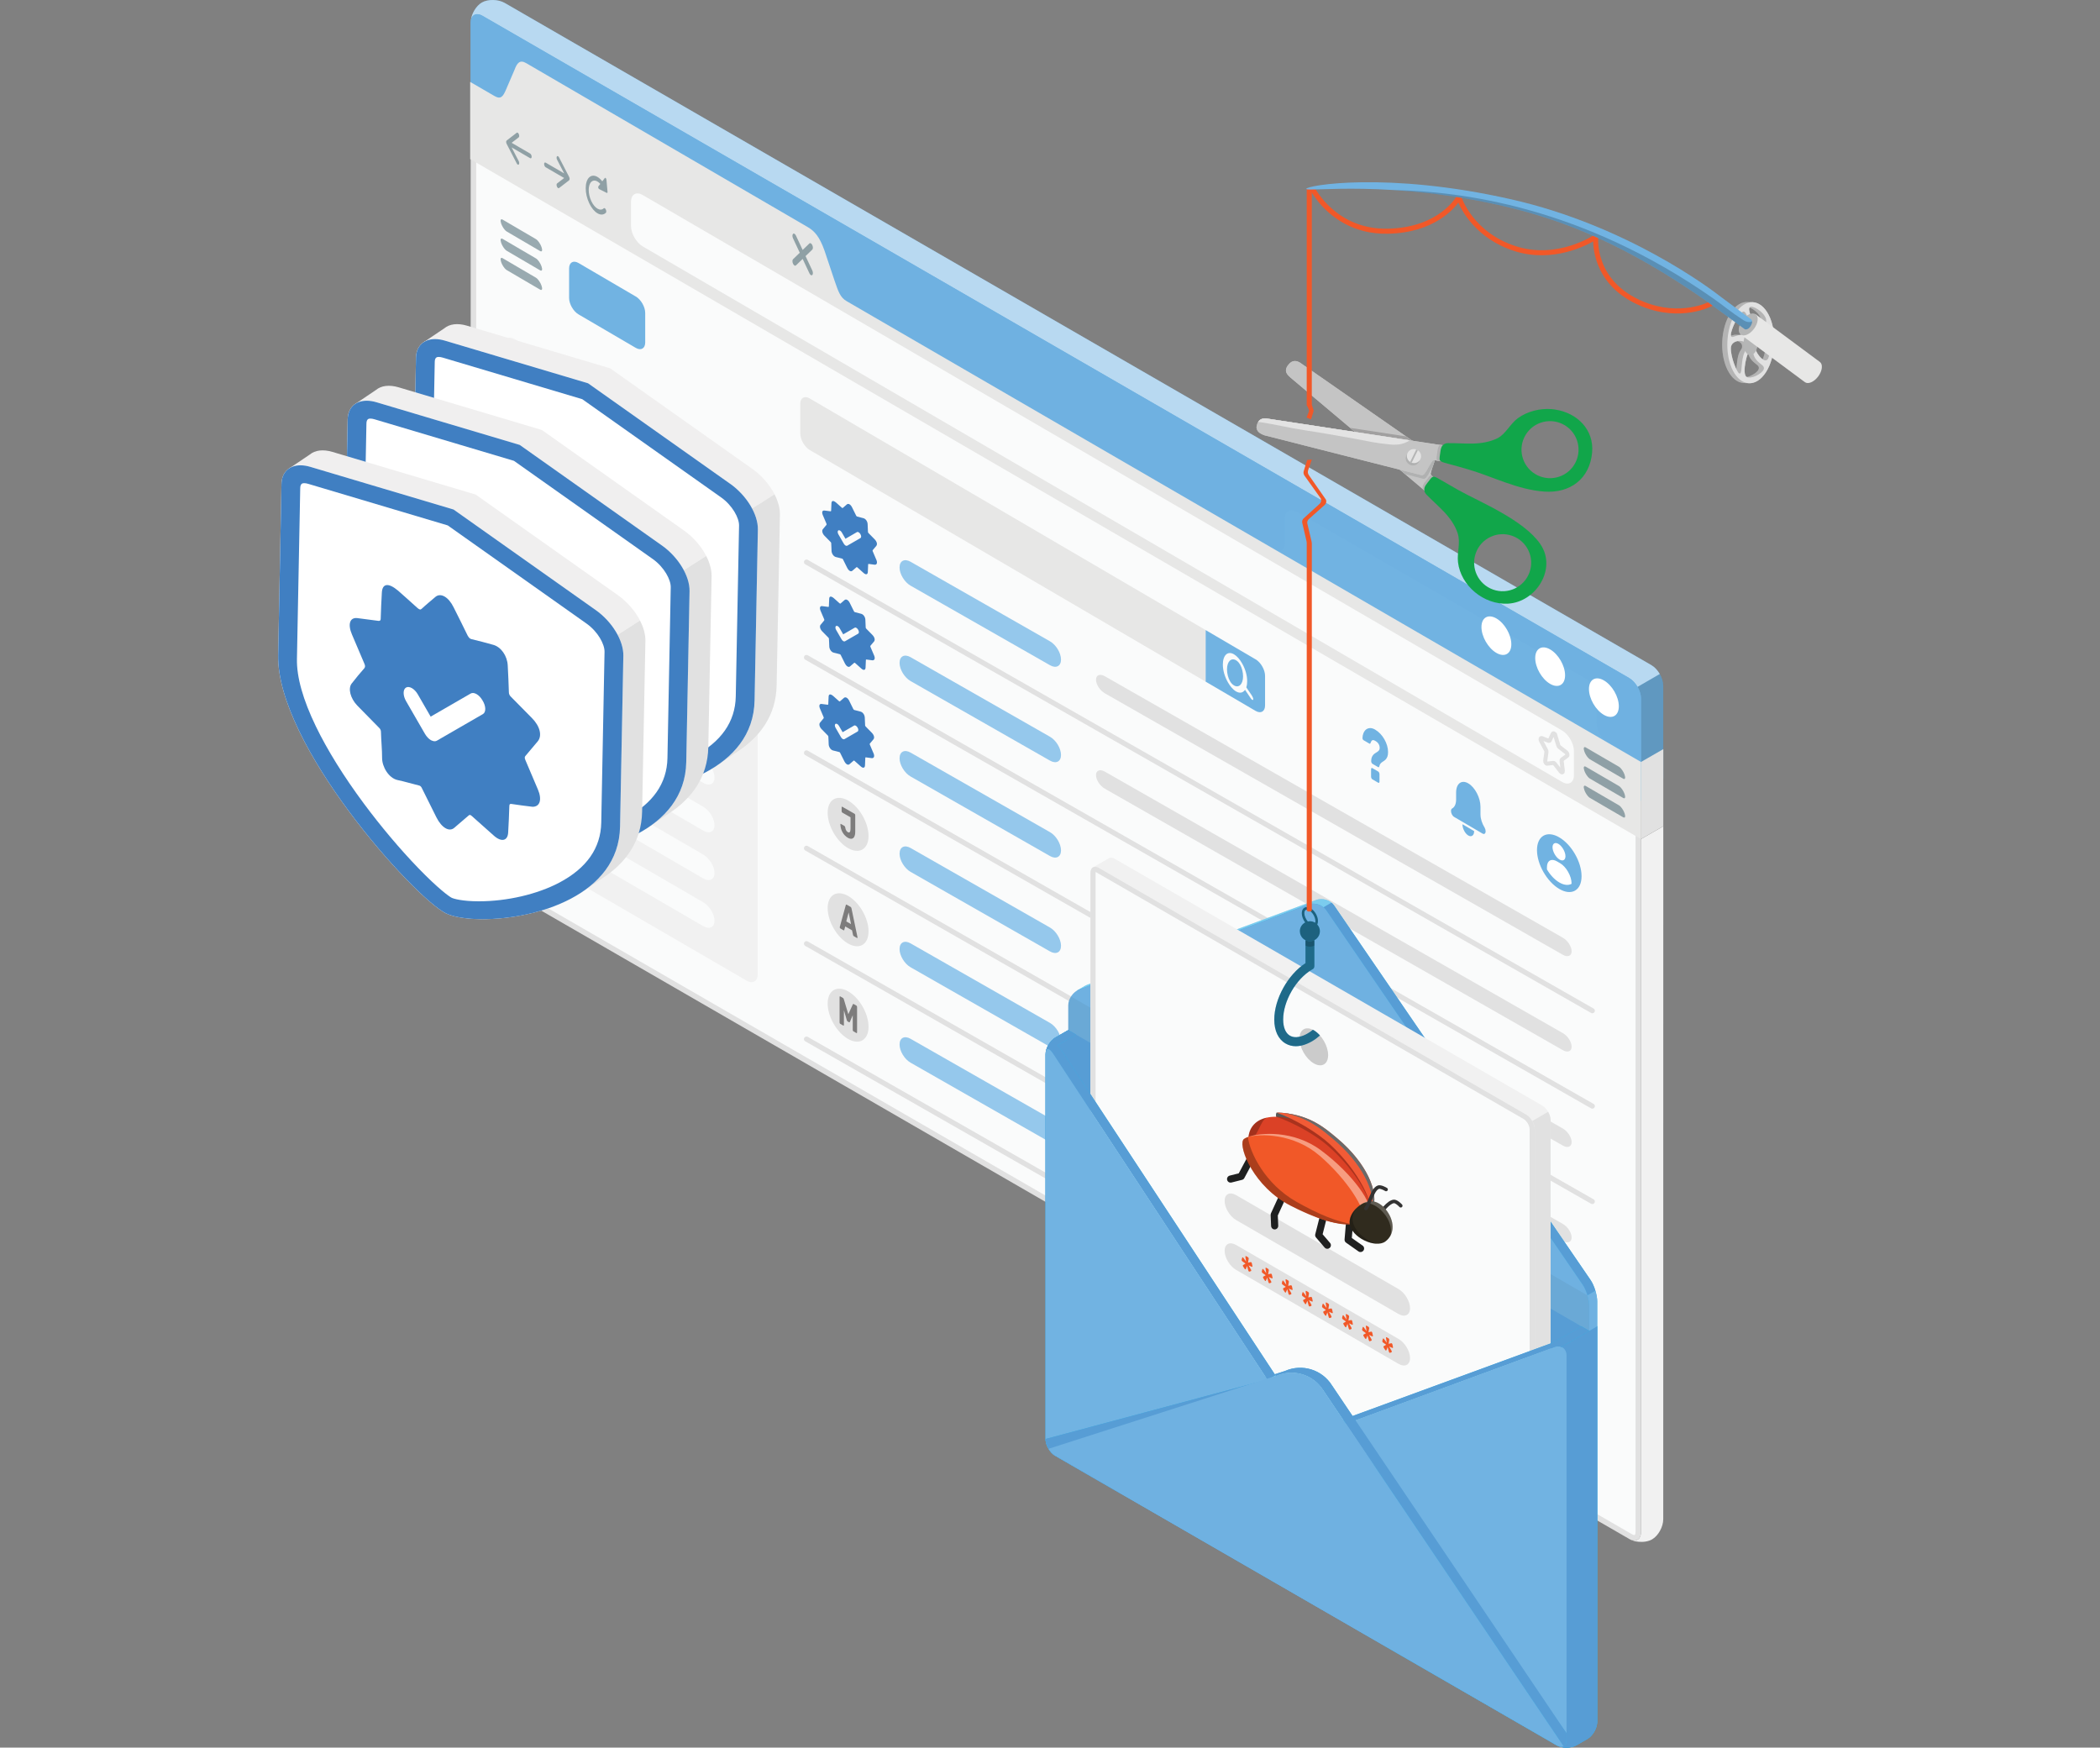 <?xml version="1.0" encoding="UTF-8"?>
<svg xmlns="http://www.w3.org/2000/svg" viewBox="0 0 900 749"><rect x="0" y="0" width="900" height="749" fill="#808080" stroke="none"/><g style="isolation:isolate;"><g id="Layer_1"><rect y="0" width="900" height="749" style="fill:none; stroke-width:0px;"/><g id="Character"><g id="Window"><path d="M698.21,659.56c.07.02,1.29.94,3.99,1.21,2.09.21,4.27-.11,5.85-1.03,2.65-1.53,4.77-5.38,4.77-8.62l.02-297.02-9.56,5.52v297c0,2.3-1.16,3.63-2.82,3.63-.23,0-1.14-.07-2.25-.69Z" style="fill:#f1f1f1; stroke-width:0px;"/><path d="M700.47,659.08c-.49,0-1.07-.19-1.67-.54L207.38,374.74c-2.43-1.4-4.49-4.97-4.49-7.79V38.91l342.11,197.61c.3.17.62.26.97.26,2,0,3.78-2.95,6.74-8.16,1.38-2.43,3.66-6.43,4.69-6.97l121.14,69.94c1.07.83,3.17,8.33,4.56,13.3,2.64,9.42,3.97,13.65,5.6,14.6l13.41,7.74v329.39c0,.84-.18,1.52-.53,1.95-.27.34-.64.51-1.11.51h0Z" style="fill:#fafbfb; stroke-width:0px;"/><path d="M204.07,40.95l340.34,196.59c.47.27,1.01.42,1.56.42,2.66,0,4.49-3,7.76-8.75,1.08-1.91,2.79-4.91,3.83-6.11l120.21,69.41c1.03,1.37,2.93,8.17,4.2,12.7,2.85,10.17,4.12,14.12,6.15,15.3l12.82,7.4v328.71c0,.05,0,1.28-.47,1.28-.13,0-.5-.04-1.09-.38L207.97,373.72c-2.08-1.19-3.9-4.36-3.9-6.78V40.95M558.02,222.66h0,0M201.72,36.88v330.06c0,3.24,2.26,7.19,5.08,8.81l491.42,283.8c.81.47,1.58.69,2.26.69,1.67,0,2.81-1.33,2.81-3.63v-330.06l-14-8.08c-2.79-1.62-7.35-26.28-10.17-27.9l-121.3-70.04c-.12-.07-.25-.1-.38-.1-2.86,0-8.63,15.17-11.47,15.17-.13,0-.26-.03-.38-.1L201.72,36.88h0Z" style="fill:#e1e1e1; stroke-width:0px;"/><path d="M708.06,342.2c2.63-1.52,4.77-5.38,4.77-8.63v-39.69c0-3.24-2.27-7.19-5.08-8.81L216.34,1.27c-2.81-1.62-7.22-1.7-9.85-.18-2.63,1.52-4.77,5.38-4.76,8.62v39.7c-.01,3.25,2.26,7.18,5.07,8.8l491.42,283.8c2.81,1.62,7.22,1.71,9.85.19Z" style="fill:#71b3e2; stroke-width:0px;"/><path d="M201.77,8.89c.35-2.63,2.49-3.59,5.03-2.11l491.42,283.81c1.39.82,2.65,2.21,3.59,3.8l9.53-5.52c-.94-1.6-2.18-2.96-3.59-3.79L216.33,1.28c-2.79-1.62-7.21-1.71-9.84-.19-2.42,1.41-4.42,4.74-4.72,7.8Z" style="fill:#fff; opacity:.5; stroke-width:0px;"/><path d="M701.81,294.38c.92,1.57,1.48,3.38,1.48,5v60.24s9.56-5.52,9.56-5.52v-60.22c0-.21-.01-.4-.03-.61-.04-.48-.1-.84-.2-1.26-.26-1.06-.69-2.18-1.28-3.15l-9.53,5.52Z" style="opacity:.15; stroke-width:0px;"/><path d="M201.72,9.71v27.17s343.87,198.63,343.87,198.63c2.79,1.62,5.07.31,5.07-2.94v-10.29c0-3.24,2.28-4.56,5.1-2.94l123.36,71.23c2.82,1.62,5.1,5.57,5.1,8.81v10.29c0,3.24,2.28,7.19,5.07,8.81l14,8.08v-27.17c0-3.24-2.28-7.19-5.07-8.81L206.79,6.77c-2.79-1.62-5.07-.31-5.07,2.94Z" style="fill:#6fb1e1; stroke-width:0px;"/><path d="M641.31,265.05c-3.53-2.04-6.4-.39-6.4,3.69,0,4.08,2.86,9.04,6.4,11.08,3.53,2.04,6.4.39,6.4-3.69s-2.86-9.04-6.4-11.08Z" style="fill:#fff; stroke-width:0px;"/><path d="M664.35,278.33c-3.53-2.04-6.4-.39-6.4,3.69s2.86,9.04,6.4,11.08c3.53,2.04,6.4.39,6.4-3.69,0-4.08-2.86-9.04-6.4-11.08Z" style="fill:#fff; stroke-width:0px;"/><path d="M687.38,291.61c-3.53-2.04-6.4-.39-6.4,3.69,0,4.08,2.86,9.04,6.4,11.08,3.53,2.04,6.4.39,6.4-3.69,0-4.08-2.86-9.04-6.4-11.08Z" style="fill:#fff; stroke-width:0px;"/><polygon points="703.29 326.56 703.29 359.62 712.85 354.1 712.85 321.06 703.29 326.56" style="fill:#e1e1e1; stroke-width:0px;"/></g></g><g id="Character-2"><g id="Window-2"><path d="M703.29,326.56v33.07S201.5,68.17,201.5,68.17v-33.07l10.4,6.04c2.78,1.61,3.71.23,5.05-2.94l3.53-8.21c1.11-2.98,2.27-4.55,5.07-2.91l120.68,70.28c2.8,1.64,4.99,4,7.12,10.03l4.33,12.92c1.59,4.6,2.38,7.15,5.16,8.76l340.46,197.5Z" style="fill:#e7e7e6; stroke-width:0px;"/><path d="M227.21,65.82l-7.94-4.62,3.03-2.33c.27-.2.29-.81.06-1.36-.23-.55-.64-.82-.9-.62l-4.31,3.32s0,.01-.01.02c-.05.04-.08.1-.12.17-.01.02-.03.04-.04.06-.03.1-.06.22-.06.37s.02.29.06.43c0,.03.02.07.04.1.03.11.07.21.12.31,0,.01,0,.02.01.03l4.31,8.34c.12.23.27.4.42.49.18.1.35.09.48-.06.23-.27.21-.92-.06-1.43l-3.03-5.86,7.94,4.62c.35.21.64-.07.64-.62s-.29-1.15-.64-1.36Z" style="fill:#385a65; opacity:.5; stroke-width:0px;"/><path d="M233.84,69.69l7.94,4.62-3.03-5.86c-.27-.51-.29-1.15-.06-1.43.23-.28.64-.08.9.43l4.31,8.34s0,.02.01.03c.05.1.08.2.12.31.01.03.03.07.04.1.03.14.06.29.06.43s-.02.26-.06.37c0,.03-.02.04-.04.06-.03.07-.07.13-.12.17,0,0,0,.01-.01.02l-4.31,3.32c-.12.09-.27.09-.42,0-.18-.1-.35-.32-.48-.62-.23-.55-.21-1.16.06-1.36l3.03-2.33-7.94-4.62c-.35-.21-.64-.81-.64-1.36s.29-.82.64-.62Z" style="fill:#385a65; opacity:.5; stroke-width:0px;"/><path d="M259.89,76.99c-.05-.54-.47-.96-.68-.69l-1.09,1.41c-1.85-2.36-4.1-3.15-5.62-1.69-1.97,1.9-1.97,6.85,0,11.04.98,2.09,2.27,3.61,3.57,4.36,1.29.75,2.58.74,3.57-.21.25-.24.25-.87,0-1.4-.25-.53-.65-.77-.9-.53-1.47,1.41-3.86.03-5.33-3.1-1.47-3.13-1.47-6.83,0-8.24,1.04-1.01,2.55-.58,3.86.87l-.82,1.06c-.21.28-.02.99.32,1.16l3.24,1.64c.23.12.4-.1.36-.47l-.47-5.22Z" style="fill:#385a65; opacity:.5; stroke-width:0px;"/><path d="M345.24,109.76l2.89-2.79c.34-.33.34-1.19,0-1.92-.34-.73-.9-1.05-1.24-.72l-2.89,2.79-2.89-6.17c-.34-.73-.9-1.05-1.24-.72s-.34,1.19,0,1.92l2.89,6.17-2.89,2.79c-.34.33-.34,1.19,0,1.92.17.36.4.63.62.76.22.13.45.13.62-.04l2.89-2.79,2.89,6.17c.17.36.4.63.62.76s.45.13.62-.04c.34-.33.34-1.19,0-1.92l-2.89-6.17Z" style="fill:#385a65; opacity:.5; stroke-width:0px;"/><path d="M270.43,96.81v-10.29c0-3.24,2.26-4.55,5.06-2.92l393.99,229.49c2.79,1.63,5.06,5.57,5.06,8.82v10.29c0,3.24-2.27,4.55-5.06,2.92L275.49,105.63c-2.79-1.63-5.06-5.57-5.06-8.82Z" style="fill:#fafbfb; stroke-width:0px;"/><path d="M666.53,315.1l1.33,4.38c.08.28.25.53.43.67l2.97,2.31c.47.37.66,1.25.32,1.5l-2.15,1.56c-.14.1-.2.32-.17.59l.51,4.26c.08.68-.41.87-.83.33l-2.66-3.42c-.17-.22-.37-.33-.54-.31l-2.66.32c-.42.05-.92-.72-.83-1.3l.51-3.67c.03-.23-.03-.52-.17-.78l-2.15-4.06c-.34-.65-.15-1.31.32-1.13l2.97,1.15c.19.07.35,0,.43-.17l1.33-2.83c.21-.45.82-.1,1.03.6Z" style="fill:none; stroke:#e1e1e1; stroke-miterlimit:10; stroke-width:1.76px;"/><g style="opacity:.5;"><path d="M680.51,324.65c-.61-.71-1.2-1.71-1.52-2.65-.48-1.41-.2-2.15.64-1.66l14.24,8.29c.84.49,1.91,2.02,2.39,3.43.48,1.41.2,2.15-.64,1.66l-14.24-8.29c-.28-.16-.58-.44-.87-.78Z" style="fill:#385a65; stroke-width:0px;"/><path d="M680.51,332.91c-.61-.71-1.2-1.71-1.52-2.65-.48-1.41-.2-2.15.64-1.66l14.24,8.29c.84.49,1.91,2.02,2.39,3.43.48,1.41.2,2.15-.64,1.66l-14.24-8.29c-.28-.16-.58-.44-.87-.78Z" style="fill:#385a65; stroke-width:0px;"/><path d="M680.51,341.18c-.61-.71-1.2-1.71-1.52-2.65-.48-1.41-.2-2.15.64-1.66l14.24,8.29c.84.49,1.91,2.02,2.39,3.43.48,1.41.2,2.15-.64,1.66l-14.24-8.29c-.28-.16-.58-.44-.87-.78Z" style="fill:#385a65; stroke-width:0px;"/></g><g id="Search"><g style="opacity:.5;"><path d="M216.3,98.45c-.61-.71-1.2-1.71-1.52-2.66-.49-1.41-.2-2.15.64-1.66l14.28,8.36c.84.5,1.92,2.03,2.4,3.44.49,1.41.2,2.15-.64,1.66l-14.28-8.36c-.28-.16-.58-.44-.88-.78Z" style="fill:#385a65; stroke-width:0px;"/><path d="M216.3,106.71c-.61-.71-1.2-1.71-1.52-2.66-.49-1.41-.2-2.15.64-1.66l14.28,8.36c.84.49,1.92,2.03,2.4,3.44.49,1.41.2,2.15-.64,1.66l-14.28-8.36c-.28-.16-.58-.44-.88-.78Z" style="fill:#385a65; stroke-width:0px;"/><path d="M216.3,114.98c-.61-.71-1.2-1.71-1.52-2.66-.49-1.41-.2-2.15.64-1.66l14.28,8.36c.84.49,1.92,2.03,2.4,3.44.49,1.41.2,2.15-.64,1.66l-14.28-8.36c-.28-.16-.58-.44-.88-.78Z" style="fill:#385a65; stroke-width:0px;"/></g><path d="M342.97,173.09v12.68c0,2.59,1.83,5.78,4.07,7.1l169.66,99.26v-22.1s-169.67-99.26-169.67-99.26c-2.24-1.31-4.07-.27-4.07,2.33Z" style="fill:#e7e7e6; stroke-width:0px;"/><path d="M538.1,282.56c2.25,1.32,4.07,4.49,4.07,7.1v12.68c0,2.6-1.82,3.64-4.07,2.33l-21.39-12.53v-22.1s21.39,12.54,21.39,12.54Z" style="fill:#71b3e2; stroke-width:0px;"/><path d="M536.52,298.1l-2.39-3.52c.25-.73.38-1.61.38-2.64,0-2.45-.79-5.23-2.18-7.64-1.03-1.79-2.26-3.17-3.48-3.88-2.67-1.57-4.77.36-4.77,4.39,0,2.45.79,5.23,2.18,7.64.47.82.98,1.55,1.51,2.17.64.74,1.3,1.33,1.96,1.71,1.61.94,3,.6,3.85-.68l2.39,3.53c.09.13.18.25.26.35.38.44.73.6.85.36.15-.3-.11-1.1-.58-1.79ZM528.86,293.76c-.66-.39-1.24-1-1.71-1.82-.8-1.39-1.29-3.33-1.29-5.07,0-3.34,1.78-5.12,3.88-3.89.39.23.75.53,1.07.91.23.27.44.57.64.91.8,1.39,1.29,3.33,1.29,5.07,0,3.34-1.78,5.12-3.88,3.89Z" style="fill:#fafbfb; stroke-width:0px;"/><path d="M272.46,127.07l-24.5-14.34c-2.24-1.31-4.06-.28-4.06,2.32v12.63c0,2.59,1.82,5.76,4.06,7.07l24.5,14.33c2.24,1.31,4.06.28,4.06-2.32v-12.63c0-2.59-1.81-5.76-4.05-7.07Z" style="fill:#71b3e2; stroke-width:0px;"/><path d="M668.26,358.88c-5.27-3.09-9.55-.65-9.55,5.46,0,6.1,4.28,13.55,9.55,16.64,5.27,3.09,9.55.65,9.55-5.46,0-6.11-4.28-13.56-9.55-16.64Z" style="fill:#71b3e2; stroke-width:0px;"/><path d="M667.14,367.31c-.31-.36-.59-.76-.85-1.21-.59-1.03-.92-2.09-.92-2.99,0-1.63,1.1-2.26,2.51-1.44h0c.77.45,1.52,1.26,2.11,2.3.59,1.03.92,2.09.92,2.99,0,1.63-1.1,2.26-2.51,1.44-.44-.26-.87-.63-1.27-1.1Z" style="fill:#fff; stroke-width:0px;"/><path d="M672.03,373.64c-.94-1.64-2.13-2.93-3.36-3.65l-1.39-.82c-2.41-1.41-4.3-.33-4.3,2.46v.98c1.36,2.34,3.22,4.37,5.27,5.58,2.05,1.2,3.91,1.35,5.27.6v-.24c0-1.47-.54-3.25-1.5-4.92Z" style="fill:#fff; stroke-width:0px;"/><path d="M634.49,349.16v-3.38c0-3.85-2.34-8.35-5.22-10.04h0c-2.88-1.69-5.22.06-5.22,3.92v3.02c0,1.9-.66,3.29-1.76,3.85,0,0,0,0,0,0-.26.17-.43.53-.43,1.05h0c0,.97.59,2.1,1.32,2.53l12.2,7.15c.73.43,1.32-.02,1.32-.99h0c0-.49-.15-1.01-.39-1.47,0-.01-.01-.02-.02-.04-1.08-1.74-1.79-3.79-1.79-5.61Z" style="fill:#71b3e2; stroke-width:0px;"/><path d="M631.78,356.19c0,1.85-1.12,2.69-2.51,1.88-1.38-.81-2.51-2.97-2.51-4.82l5.01,2.94Z" style="fill:#71b3e2; stroke-width:0px;"/><path d="M589.46,312.78c.75.44,1.45,1.01,2.12,1.72.67.71,1.24,1.49,1.73,2.35.49.85.87,1.75,1.15,2.68.28.94.42,1.87.42,2.8,0,.74-.08,1.35-.24,1.81-.16.46-.37.85-.61,1.16-.25.31-.52.56-.81.74-.29.19-.58.38-.85.57-.27.19-.52.41-.74.67-.22.25-.37.58-.45.99-.04.2-.1.36-.19.48-.09.11-.2.13-.35.04l-2.45-1.43c-.15-.09-.28-.25-.38-.47-.11-.23-.16-.46-.16-.68,0-.68.09-1.24.27-1.67.18-.43.41-.79.67-1.08.27-.28.56-.52.88-.71.31-.19.61-.37.87-.56.27-.18.49-.4.68-.64.18-.25.27-.57.27-.99,0-.6-.15-1.16-.44-1.67-.29-.51-.74-.94-1.36-1.31-.6-.35-1.03-.46-1.29-.34-.26.12-.45.32-.57.58-.12.26-.23.5-.31.73-.09.23-.26.27-.51.12l-2.45-1.44c-.12-.07-.22-.19-.31-.37-.09-.18-.13-.36-.13-.57.01-.71.15-1.39.4-2.04.26-.64.62-1.17,1.09-1.56.48-.39,1.06-.6,1.74-.64.68-.03,1.46.21,2.35.73ZM591.21,334.95c0,.23-.05.39-.16.49-.1.11-.24.11-.38.03l-2.53-1.48c-.15-.09-.27-.24-.38-.47-.11-.23-.16-.46-.16-.68v-3.13c0-.23.05-.39.16-.49.1-.1.23-.11.38-.03l2.53,1.48c.14.08.27.24.38.47.11.23.16.46.16.68v3.13Z" style="fill:#71b3e2; stroke-width:0px;"/></g><g id="Menu"><path d="M220.79,145.44l99.11,57.58c2.67,1.55,4.83,5.25,4.83,8.26v206.31c0,3.01-2.16,4.2-4.83,2.65l-99.11-57.58c-2.67-1.55-4.83-5.25-4.83-8.26v-206.3c0-3.01,2.16-4.2,4.83-2.65Z" style="fill:#f1f1f1; stroke-width:0px;"/><path d="M238.92,176.44l62.85,36.52c2.67,1.55,4.83,5.1,4.83,7.92s-2.16,3.86-4.83,2.31l-62.86-36.52c-2.67-1.55-4.83-5.1-4.83-7.92,0-2.83,2.16-3.86,4.83-2.31Z" style="fill:#fafbfb; stroke-width:0px;"/><path d="M234.09,197.37v3.69c0,1.81,1.3,4.03,2.9,4.96l3.27,1.9c1.6.93,2.9.22,2.9-1.59v-3.69c0-1.81-1.3-4.03-2.9-4.96l-3.27-1.9c-1.6-.93-2.9-.22-2.9,1.59Z" style="fill:#6fb1e1; stroke-width:0px;"/><path d="M252.22,209.75c0,2.83,2.16,6.37,4.83,7.92l44.72,25.98c2.67,1.55,4.83.52,4.83-2.31,0-2.83-2.16-6.37-4.83-7.92l-44.72-25.98c-2.67-1.55-4.83-.52-4.83,2.31Z" style="fill:#fafbfb; stroke-width:0px;"/><path d="M234.09,217.86v3.69c0,1.81,1.3,4.03,2.9,4.96l3.27,1.9c1.6.93,2.9.22,2.9-1.59v-3.69c0-1.81-1.3-4.03-2.9-4.96l-3.27-1.9c-1.6-.93-2.9-.22-2.9,1.59Z" style="fill:#6fb1e1; stroke-width:0px;"/><path d="M252.22,230.24c0,2.83,2.16,6.37,4.83,7.92l44.72,25.98c2.67,1.55,4.83.52,4.83-2.31,0-2.83-2.16-6.37-4.83-7.92l-44.72-25.98c-2.67-1.55-4.83-.52-4.83,2.31Z" style="fill:#fafbfb; stroke-width:0px;"/><path d="M234.09,238.31v3.69c0,1.81,1.3,4.03,2.9,4.96l3.27,1.9c1.6.93,2.9.22,2.9-1.59v-3.69c0-1.81-1.3-4.03-2.9-4.96l-3.27-1.9c-1.6-.93-2.9-.22-2.9,1.59Z" style="fill:#6fb1e1; stroke-width:0px;"/><path d="M252.22,250.69c0,2.83,2.16,6.37,4.83,7.92l44.72,25.98c2.67,1.55,4.83.52,4.83-2.31,0-2.83-2.16-6.37-4.83-7.92l-44.72-25.98c-2.67-1.55-4.83-.52-4.83,2.31Z" style="fill:#fafbfb; stroke-width:0px;"/><path d="M234.09,258.76v3.69c0,1.81,1.3,4.03,2.9,4.96l3.27,1.9c1.6.93,2.9.22,2.9-1.59v-3.69c0-1.81-1.3-4.03-2.9-4.96l-3.27-1.9c-1.6-.93-2.9-.22-2.9,1.59Z" style="fill:#6fb1e1; stroke-width:0px;"/><path d="M252.22,271.13c0,2.83,2.16,6.37,4.83,7.92l44.72,25.98c2.67,1.55,4.83.52,4.83-2.31,0-2.83-2.16-6.37-4.83-7.92l-44.72-25.98c-2.67-1.55-4.83-.52-4.83,2.31Z" style="fill:#fafbfb; stroke-width:0px;"/><path d="M238.54,288.77l62.85,36.52c2.67,1.55,4.83,5.1,4.83,7.92s-2.16,3.86-4.83,2.31l-62.86-36.52c-2.67-1.55-4.83-5.1-4.83-7.92,0-2.83,2.16-3.86,4.83-2.31Z" style="fill:#fafbfb; stroke-width:0px;"/><path d="M233.7,309.71v3.69c0,1.81,1.3,4.03,2.9,4.96l3.27,1.9c1.6.93,2.9.22,2.9-1.59v-3.69c0-1.81-1.3-4.03-2.9-4.96l-3.27-1.9c-1.6-.93-2.9-.22-2.9,1.59Z" style="fill:#6fb1e1; stroke-width:0px;"/><path d="M251.83,322.08c0,2.83,2.16,6.37,4.83,7.92l44.72,25.98c2.67,1.55,4.83.52,4.83-2.31,0-2.83-2.16-6.37-4.83-7.92l-44.72-25.98c-2.67-1.55-4.83-.52-4.83,2.31Z" style="fill:#fafbfb; stroke-width:0px;"/><path d="M233.7,330.19v3.69c0,1.81,1.3,4.03,2.9,4.96l3.27,1.9c1.6.93,2.9.22,2.9-1.59v-3.69c0-1.81-1.3-4.03-2.9-4.96l-3.27-1.9c-1.6-.93-2.9-.22-2.9,1.59Z" style="fill:#55c2b1; stroke-width:0px;"/><path d="M251.83,342.57c0,2.83,2.16,6.37,4.83,7.92l44.72,25.98c2.67,1.55,4.83.52,4.83-2.31,0-2.83-2.16-6.37-4.83-7.92l-44.72-25.98c-2.67-1.55-4.83-.52-4.83,2.31Z" style="fill:#fafbfb; stroke-width:0px;"/><path d="M233.7,350.65v3.69c0,1.81,1.3,4.03,2.9,4.96l3.27,1.9c1.6.93,2.9.22,2.9-1.59v-3.69c0-1.81-1.3-4.03-2.9-4.96l-3.27-1.9c-1.6-.93-2.9-.22-2.9,1.59Z" style="fill:#55c2b1; stroke-width:0px;"/><path d="M251.83,363.02c0,2.83,2.16,6.37,4.83,7.92l44.72,25.98c2.67,1.55,4.83.52,4.83-2.31,0-2.83-2.16-6.37-4.83-7.92l-44.72-25.98c-2.67-1.55-4.83-.52-4.83,2.31Z" style="fill:#fafbfb; stroke-width:0px;"/></g><g id="Mails"><g id="Mail"><path d="M385.52,243.19c0,2.83,2.12,6.32,4.72,7.81l59.76,34.1c2.61,1.49,4.72.41,4.72-2.42,0-2.83-2.12-6.33-4.72-7.82l-59.75-34.1c-2.61-1.49-4.72-.41-4.72,2.42Z" style="fill:#95c8ec; stroke-width:0px;"/><path d="M473.5,289.82l196.28,112.07c2.09,1.19,3.78,3.79,3.78,5.81,0,2.02-1.69,2.69-3.78,1.5l-196.28-112.07c-2.09-1.19-3.78-3.79-3.78-5.81s1.69-2.69,3.78-1.5Z" style="fill:#e1e1e1; stroke-width:0px;"/><line x1="345.64" y1="240.89" x2="682.42" y2="433.18" style="fill:none; stroke:#e1e1e1; stroke-linecap:round; stroke-miterlimit:10; stroke-width:2.18px;"/><path d="M375.56,239.89c-.51-1.21-1.02-2.39-1.53-3.6-.11-.26-.11-.39,0-.52.51-.59.99-1.2,1.5-1.78.6-.7.28-1.9-.74-2.91-.85-.85-1.7-1.74-2.55-2.59-.17-.16-.26-.34-.26-.57-.03-1.1-.09-2.21-.14-3.29-.06-1.18-.82-2.28-1.79-2.54-.91-.26-1.81-.49-2.69-.7-.2-.05-.31-.18-.45-.43-.57-1.18-1.16-2.34-1.73-3.49-.62-1.28-1.59-1.83-2.24-1.29-.57.49-1.16.97-1.7,1.47-.14.15-.28.1-.51-.1-.88-.8-1.76-1.57-2.38-2.13-1.22-1.03-1.96-.9-2.01.25-.06,1.05-.11,2.1-.14,3.19,0,.23-.09.28-.26.28-.88-.11-1.76-.23-2.64-.34-.91-.1-1.19.75-.65,2.01.51,1.21,1.02,2.39,1.53,3.6.11.26.11.39,0,.56-.54.61-1.05,1.23-1.56,1.88-.48.61-.17,1.83.68,2.72.88.9,1.79,1.82,2.67,2.72.2.18.26.34.26.57.03,1.06.14,2.14.14,3.19,0,1.05.79,2.46,1.9,2.7.88.18,1.76.46,2.64.67.17.03.28.13.4.39.6,1.19,1.16,2.34,1.76,3.54.65,1.29,1.59,1.83,2.21,1.28.6-.51,1.16-1,1.76-1.51.11-.1.2-.11.4.07.91.82,1.81,1.6,2.72,2.42.94.84,1.73.64,1.76-.46.06-1.05.11-2.1.14-3.19,0-.26.11-.29.28-.26.85.13,1.73.25,2.58.34.91,0,1.19-.88.65-2.14ZM368.78,230.6l-5.67,3.27c-.14.08-.34.1-.54.02-.06-.03-.14-.05-.2-.08-.26-.15-.54-.44-.74-.79l-2.33-4.03c-.4-.69-.4-1.44,0-1.67.4-.23,1.05.15,1.45.83l1.59,2.75,4.93-2.85c.4-.23,1.05.15,1.45.83.45.72.45,1.47.06,1.7Z" style="fill:#407fc2; stroke-width:0px;"/><path d="M374.59,280.86c-.51-1.21-1.02-2.39-1.53-3.6-.11-.26-.11-.39,0-.52.51-.59.99-1.2,1.5-1.78.6-.7.28-1.9-.74-2.91-.85-.85-1.7-1.74-2.55-2.59-.17-.16-.26-.34-.26-.57-.03-1.1-.09-2.21-.14-3.29-.06-1.18-.82-2.28-1.79-2.54-.91-.26-1.81-.49-2.69-.7-.2-.05-.31-.18-.45-.43-.57-1.18-1.16-2.34-1.73-3.49-.62-1.28-1.59-1.83-2.24-1.29-.57.49-1.16.97-1.7,1.47-.14.15-.28.1-.51-.1-.88-.8-1.76-1.57-2.38-2.13-1.22-1.03-1.96-.9-2.01.25-.06,1.05-.11,2.1-.14,3.19,0,.23-.09.28-.26.28-.88-.11-1.76-.23-2.64-.34-.91-.1-1.19.75-.65,2.01.51,1.21,1.02,2.39,1.53,3.6.11.26.11.39,0,.56-.54.61-1.05,1.23-1.56,1.88-.48.61-.17,1.83.68,2.72.88.9,1.79,1.82,2.67,2.72.2.18.26.34.26.57.03,1.06.14,2.14.14,3.19,0,1.05.79,2.46,1.9,2.7.88.18,1.76.46,2.64.67.17.03.28.13.4.39.6,1.19,1.16,2.34,1.76,3.54.65,1.29,1.59,1.83,2.21,1.28.6-.51,1.16-1,1.76-1.51.11-.1.2-.11.4.07.91.82,1.81,1.6,2.72,2.42.94.84,1.73.64,1.76-.46.06-1.05.11-2.1.14-3.19,0-.26.11-.29.28-.26.85.13,1.73.25,2.58.34.91,0,1.19-.88.65-2.14ZM367.81,271.57l-5.67,3.27c-.14.08-.34.1-.54.02-.06-.03-.14-.05-.2-.08-.26-.15-.54-.44-.74-.79l-2.33-4.03c-.4-.69-.4-1.44,0-1.67.4-.23,1.05.15,1.45.83l1.59,2.75,4.93-2.85c.4-.23,1.05.15,1.45.83.45.72.45,1.47.06,1.7Z" style="fill:#407fc2; stroke-width:0px;"/><path d="M374.34,322.79c-.51-1.21-1.02-2.39-1.53-3.6-.11-.26-.11-.39,0-.52.51-.59.99-1.2,1.5-1.78.6-.7.28-1.9-.74-2.91-.85-.85-1.7-1.74-2.55-2.59-.17-.16-.26-.34-.26-.57-.03-1.1-.09-2.21-.14-3.29-.06-1.18-.82-2.28-1.79-2.54-.91-.26-1.81-.49-2.69-.7-.2-.05-.31-.18-.45-.43-.57-1.18-1.16-2.34-1.73-3.49-.62-1.28-1.59-1.83-2.24-1.29-.57.49-1.16.97-1.7,1.47-.14.15-.28.1-.51-.1-.88-.8-1.76-1.57-2.38-2.13-1.22-1.03-1.96-.9-2.01.25-.06,1.05-.11,2.1-.14,3.19,0,.23-.09.28-.26.28-.88-.11-1.76-.23-2.64-.34-.91-.1-1.19.75-.65,2.01.51,1.21,1.02,2.39,1.53,3.6.11.26.11.39,0,.56-.54.61-1.05,1.23-1.56,1.88-.48.61-.17,1.83.68,2.72.88.9,1.79,1.82,2.67,2.72.2.18.26.34.26.57.03,1.06.14,2.14.14,3.19,0,1.05.79,2.46,1.9,2.7.88.18,1.76.46,2.64.67.17.03.28.13.4.39.6,1.19,1.16,2.34,1.76,3.54.65,1.29,1.59,1.83,2.21,1.28.6-.51,1.16-1,1.76-1.51.11-.1.2-.11.4.07.91.82,1.81,1.6,2.72,2.42.94.84,1.73.64,1.76-.46.06-1.05.11-2.1.14-3.19,0-.26.11-.29.28-.26.85.13,1.73.25,2.58.34.91,0,1.19-.88.65-2.14ZM367.57,313.51l-5.67,3.27c-.14.08-.34.1-.54.02-.06-.03-.14-.05-.2-.08-.26-.15-.54-.44-.74-.79l-2.33-4.03c-.4-.69-.4-1.44,0-1.67.4-.23,1.05.15,1.45.83l1.59,2.75,4.93-2.85c.4-.23,1.05.15,1.45.83.45.72.45,1.47.06,1.7Z" style="fill:#407fc2; stroke-width:0px;"/></g><g id="Mail-2"><path d="M385.52,284.08c0,2.83,2.12,6.32,4.72,7.81l59.76,34.1c2.61,1.49,4.72.41,4.72-2.42,0-2.83-2.12-6.33-4.72-7.81l-59.75-34.1c-2.61-1.49-4.72-.41-4.72,2.42Z" style="fill:#95c8ec; stroke-width:0px;"/><path d="M473.5,330.7l196.28,112.07c2.09,1.19,3.78,3.79,3.78,5.81,0,2.02-1.69,2.69-3.78,1.5l-196.28-112.07c-2.09-1.19-3.78-3.79-3.78-5.81s1.69-2.69,3.78-1.5Z" style="fill:#e1e1e1; stroke-width:0px;"/><line x1="345.64" y1="281.78" x2="682.42" y2="474.06" style="fill:none; stroke:#e1e1e1; stroke-linecap:round; stroke-miterlimit:10; stroke-width:2.18px;"/></g><g id="Mail-3"><path d="M385.52,324.97c0,2.83,2.12,6.32,4.72,7.81l59.76,34.1c2.61,1.49,4.72.41,4.72-2.42s-2.12-6.33-4.72-7.81l-59.75-34.1c-2.61-1.49-4.72-.41-4.72,2.42Z" style="fill:#95c8ec; stroke-width:0px;"/><path d="M473.5,371.59l196.28,112.07c2.09,1.19,3.78,3.79,3.78,5.81,0,2.02-1.69,2.69-3.78,1.5l-196.28-112.07c-2.09-1.19-3.78-3.79-3.78-5.81s1.69-2.69,3.78-1.5Z" style="fill:#e1e1e1; stroke-width:0px;"/><line x1="345.64" y1="322.67" x2="682.42" y2="514.95" style="fill:none; stroke:#e1e1e1; stroke-linecap:round; stroke-miterlimit:10; stroke-width:2.18px;"/></g><g id="Mail-4"><path d="M363.47,343.09c4.84,2.73,8.76,9.52,8.76,15.18s-3.92,7.99-8.76,5.23c-4.84-2.76-8.76-9.56-8.76-15.18s3.92-7.96,8.76-5.23Z" style="fill:#e1e1e1; stroke-width:0px;"/><path d="M363.32,359.02c-.41-.24-.81-.54-1.18-.92-.38-.38-.71-.81-1-1.3-.29-.49-.52-1.03-.69-1.61-.17-.58-.26-1.19-.28-1.84,0-.1.02-.17.07-.22.04-.05.1-.05.17,0l1.47.84c.1.06.18.14.24.25.05.11.1.25.14.43.04.34.12.63.21.89.1.25.23.47.38.66.16.18.33.33.53.44.36.21.64.19.84-.07s.29-.73.29-1.44v-4.86l-3.54-2.02c-.07-.04-.14-.12-.19-.23-.05-.11-.08-.23-.08-.35v-1.66c0-.12.03-.21.08-.26.05-.05.12-.05.19,0l5.28,3.02c.08.05.15.12.2.23.05.11.08.23.08.35v7.02c0,.97-.14,1.72-.41,2.23-.27.51-.65.8-1.13.86s-1.04-.08-1.68-.44Z" style="fill:#7d7c7c; stroke-width:0px;"/><path d="M385.52,365.85c0,2.83,2.12,6.32,4.72,7.81l59.76,34.1c2.61,1.49,4.72.41,4.72-2.42s-2.12-6.33-4.72-7.81l-59.75-34.1c-2.61-1.49-4.72-.41-4.72,2.42Z" style="fill:#95c8ec; stroke-width:0px;"/><path d="M473.5,412.48l196.28,112.07c2.09,1.19,3.78,3.79,3.78,5.81,0,2.02-1.69,2.69-3.78,1.5l-196.28-112.07c-2.09-1.19-3.78-3.79-3.78-5.81s1.69-2.69,3.78-1.5Z" style="fill:#e1e1e1; stroke-width:0px;"/><line x1="345.64" y1="363.55" x2="682.42" y2="555.84" style="fill:none; stroke:#e1e1e1; stroke-linecap:round; stroke-miterlimit:10; stroke-width:2.18px;"/></g><g id="Mail-5"><path d="M363.47,383.98c4.84,2.73,8.76,9.52,8.76,15.18s-3.92,7.99-8.76,5.23c-4.84-2.76-8.76-9.56-8.76-15.18s3.92-7.96,8.76-5.23Z" style="fill:#e1e1e1; stroke-width:0px;"/><path d="M360.13,397.92c-.06-.03-.11-.1-.16-.2-.05-.1-.07-.19-.07-.28,0-.06,0-.1.01-.15l2.56-9.32c.02-.11.07-.19.14-.25.07-.06.17-.05.29.02l1.61.92c.12.07.22.17.29.31.07.14.12.27.14.41l2.55,12.25c.01.05.02.11.02.16,0,.09-.02.16-.07.2-.05.05-.1.05-.17.01l-1.34-.77c-.11-.06-.19-.15-.25-.27s-.09-.21-.1-.29l-.42-1.96-2.91-1.66-.41,1.48c-.02.06-.05.12-.1.17-.05.05-.14.05-.26-.02l-1.34-.77ZM362.69,394.9l2.03,1.16-1.01-5.02-1.02,3.86Z" style="fill:#7d7c7c; stroke-width:0px;"/><path d="M385.52,406.74c0,2.83,2.12,6.32,4.72,7.81l59.76,34.1c2.61,1.49,4.72.41,4.72-2.42,0-2.83-2.12-6.33-4.72-7.82l-59.75-34.1c-2.61-1.49-4.72-.41-4.72,2.42Z" style="fill:#95c8ec; stroke-width:0px;"/><path d="M473.5,453.36l196.28,112.07c2.09,1.19,3.78,3.79,3.78,5.81,0,2.02-1.69,2.69-3.78,1.5l-196.28-112.07c-2.09-1.19-3.78-3.79-3.78-5.81s1.69-2.69,3.78-1.5Z" style="fill:#e1e1e1; stroke-width:0px;"/><line x1="345.64" y1="404.44" x2="682.42" y2="596.72" style="fill:none; stroke:#e1e1e1; stroke-linecap:round; stroke-miterlimit:10; stroke-width:2.18px;"/></g><g id="Mail-6"><path d="M363.47,424.87c4.84,2.73,8.76,9.52,8.76,15.18s-3.92,7.99-8.76,5.23c-4.84-2.76-8.76-9.56-8.76-15.18s3.92-7.96,8.76-5.23Z" style="fill:#e1e1e1; stroke-width:0px;"/><path d="M360.09,438.79c-.07-.04-.14-.12-.19-.24-.05-.11-.08-.23-.08-.34v-10.92c0-.12.03-.21.08-.26.05-.05.12-.05.19,0l1.18.67c.12.07.21.17.27.3.06.13.09.22.11.29l1.92,6.39,1.92-4.2s.06-.1.11-.16c.05-.06.14-.06.27,0l1.17.67c.08.05.15.12.2.23.05.11.08.23.08.35v10.92c0,.11-.03.19-.08.25-.05.05-.12.06-.2.01l-1.3-.74c-.08-.05-.15-.13-.2-.24-.05-.12-.08-.23-.08-.34v-6.3l-1.22,2.81c-.04.08-.08.14-.14.19-.06.05-.14.04-.24-.02l-.57-.32c-.1-.06-.18-.14-.24-.25-.06-.11-.11-.23-.14-.35l-1.23-4.21v6.3c0,.11-.03.19-.08.25-.05.06-.12.06-.2.01l-1.31-.75Z" style="fill:#7d7c7c; stroke-width:0px;"/><path d="M385.52,447.63c0,2.83,2.12,6.32,4.72,7.81l59.76,34.1c2.61,1.49,4.72.41,4.72-2.42,0-2.83-2.12-6.33-4.72-7.81l-59.75-34.1c-2.61-1.49-4.72-.41-4.72,2.42Z" style="fill:#95c8ec; stroke-width:0px;"/><path d="M473.5,494.25l196.28,112.07c2.09,1.19,3.78,3.79,3.78,5.81,0,2.02-1.69,2.69-3.78,1.5l-196.28-112.07c-2.09-1.19-3.78-3.79-3.78-5.81s1.69-2.69,3.78-1.5Z" style="fill:#e1e1e1; stroke-width:0px;"/><line x1="345.64" y1="445.33" x2="682.42" y2="637.61" style="fill:none; stroke:#e1e1e1; stroke-linecap:round; stroke-miterlimit:10; stroke-width:2.18px;"/></g></g></g></g><path d="M322.39,200.93l-60.89-43.07-61.37-18.28c-4.07-1.21-7.49-.72-9.7,1.12h0s-9.33,6.29-9.33,6.29l6.63.73-1.4,72.54c-.36,18.81,13.54,44.05,29.44,65.73l116.18-74.15c-2.09-4.07-5.46-8.01-9.55-10.91Z" style="fill:#f0efef; stroke-width:0px;"/><path d="M215.76,285.99c16.59,22.63,35.37,41.38,42.4,44.91,7.89,3.96,30.99,3.81,49.43-4.25l-1.71,2.34,9.97-6.73h0c9.72-6.28,16.74-15.5,16.99-28.48l1.41-73.26c.05-2.72-.8-5.73-2.32-8.68l-116.18,74.15Z" style="fill:#e1e1e1; stroke-width:0px;"/><path d="M252.03,164.26l60.89,43.07c7.07,5,11.99,13.13,11.87,19.59l-1.41,73.26c-.74,38.44-60.9,44.03-74.68,37.12-13.78-6.91-72.58-72.21-71.84-110.65l1.41-73.26c.12-6.46,5.27-9.54,12.39-7.42l61.37,18.28Z" style="fill:#fff; stroke-width:0px;"/><path d="M312.92,207.34l-60.89-43.07-61.37-18.28c-1.51-.45-2.93-.67-4.23-.67l1.63,7.66c.49,0,1.07.1,1.7.29l59.78,17.81,59.49,42.08c4.9,3.47,7.77,8.87,7.71,12.08l-1.41,73.26c-.21,10.86-6.27,19.5-18,25.69-9.49,5-22.38,7.99-34.47,7.99-7.08,0-10.81-1.09-11.64-1.51-1.08-.54-5.76-3.89-14.28-12.7-7.79-8.06-16.08-17.89-23.35-27.68-8.58-11.55-15.68-22.98-20.55-33.05-5.55-11.47-8.28-21.19-8.13-28.89l1.41-73.26c.04-2.11,1.15-2.11,1.75-2.11l-1.63-7.66h0c-4.84,0-8.06,2.99-8.16,8.08l-1.41,73.26c-.74,38.44,58.06,103.73,71.84,110.65,3.2,1.61,8.91,2.54,15.8,2.54,22.74,0,58.32-10.16,58.88-39.66l1.41-73.26c.12-6.46-4.8-14.59-11.87-19.59Z" style="fill:#407fc2; stroke-width:0px;"/><path d="M293.11,227.35l-60.89-43.07-61.37-18.28c-4.07-1.21-7.49-.72-9.7,1.12h0s-9.33,6.29-9.33,6.29l6.63.73-1.4,72.54c-.36,18.81,13.54,44.05,29.44,65.73l116.18-74.15c-2.09-4.07-5.46-8.01-9.55-10.91Z" style="fill:#f0efef; stroke-width:0px;"/><path d="M186.48,312.41c16.59,22.63,35.37,41.38,42.4,44.91,7.89,3.96,30.99,3.81,49.43-4.25l-1.71,2.34,9.97-6.73h0c9.72-6.28,16.74-15.5,16.99-28.48l1.41-73.26c.05-2.72-.8-5.73-2.32-8.68l-116.18,74.15Z" style="fill:#e1e1e1; stroke-width:0px;"/><path d="M222.74,190.69l60.89,43.07c7.07,5,11.99,13.13,11.87,19.59l-1.41,73.26c-.74,38.44-60.9,44.03-74.68,37.12-13.78-6.91-72.58-72.21-71.84-110.65l1.41-73.26c.12-6.46,5.27-9.54,12.39-7.42l61.37,18.28Z" style="fill:#fff; stroke-width:0px;"/><path d="M283.64,233.76l-60.89-43.07-61.37-18.28c-1.51-.45-2.93-.67-4.23-.67l1.63,7.66c.49,0,1.07.1,1.7.29l59.78,17.81,59.49,42.08c4.9,3.47,7.77,8.87,7.71,12.08l-1.41,73.26c-.21,10.86-6.27,19.5-18,25.69-9.49,5-22.38,7.99-34.47,7.99-7.08,0-10.81-1.09-11.64-1.51-1.08-.54-5.76-3.89-14.28-12.7-7.79-8.06-16.08-17.89-23.35-27.68-8.58-11.55-15.68-22.98-20.55-33.05-5.55-11.47-8.28-21.19-8.13-28.89l1.41-73.26c.04-2.11,1.15-2.11,1.75-2.11l-1.63-7.66h0c-4.84,0-8.06,2.99-8.16,8.08l-1.41,73.26c-.74,38.44,58.06,103.73,71.84,110.65,3.2,1.61,8.91,2.54,15.8,2.54,22.74,0,58.32-10.16,58.88-39.66l1.41-73.26c.12-6.46-4.8-14.59-11.87-19.59Z" style="fill:#407fc2; stroke-width:0px;"/><path d="M264.74,255.03l-60.89-43.07-61.37-18.28c-4.07-1.21-7.49-.72-9.7,1.12h0s-9.33,6.29-9.33,6.29l6.63.73-1.4,72.54c-.36,18.81,13.54,44.05,29.44,65.73l116.18-74.15c-2.09-4.07-5.46-8.01-9.55-10.91Z" style="fill:#f0efef; stroke-width:0px;"/><path d="M158.11,340.09c16.59,22.63,35.37,41.38,42.4,44.91,7.89,3.96,30.99,3.81,49.43-4.25l-1.71,2.34,9.97-6.73h0c9.72-6.28,16.74-15.5,16.99-28.48l1.41-73.26c.05-2.72-.8-5.73-2.32-8.68l-116.18,74.15Z" style="fill:#e1e1e1; stroke-width:0px;"/><path d="M194.38,218.37l60.89,43.07c7.07,5,11.99,13.13,11.87,19.59l-1.41,73.26c-.74,38.44-60.9,44.03-74.68,37.12-13.78-6.91-72.58-72.21-71.84-110.65l1.41-73.26c.12-6.46,5.27-9.54,12.39-7.42l61.37,18.28Z" style="fill:#fff; stroke-width:0px;"/><path d="M255.27,261.44l-60.89-43.07-61.37-18.28c-1.51-.45-2.93-.67-4.23-.67l1.63,7.66c.49,0,1.07.1,1.7.29l59.78,17.81,59.49,42.08c4.9,3.47,7.77,8.87,7.71,12.08l-1.41,73.26c-.21,10.86-6.27,19.5-18,25.69-9.49,5-22.38,7.99-34.47,7.99-7.08,0-10.81-1.09-11.64-1.51-1.08-.54-5.76-3.89-14.28-12.7-7.79-8.06-16.08-17.89-23.35-27.68-8.58-11.55-15.68-22.98-20.55-33.05-5.55-11.47-8.28-21.19-8.13-28.89l1.41-73.26c.04-2.11,1.15-2.11,1.75-2.11l-1.63-7.66h0c-4.84,0-8.06,2.99-8.16,8.08l-1.41,73.26c-.74,38.44,58.06,103.73,71.84,110.65,3.2,1.61,8.91,2.54,15.8,2.54,22.74,0,58.32-10.16,58.88-39.66l1.41-73.26c.12-6.46-4.8-14.59-11.87-19.59Z" style="fill:#407fc2; stroke-width:0px;"/><path d="M230.52,338.33c-1.78-4.21-3.55-8.31-5.33-12.53-.39-.91-.39-1.37,0-1.82,1.78-2.05,3.45-4.16,5.23-6.21,2.07-2.45.99-6.61-2.56-10.14-2.96-2.96-5.92-6.04-8.88-9-.59-.57-.89-1.2-.89-1.99-.1-3.82-.3-7.69-.49-11.45-.2-4.1-2.86-7.92-6.21-8.83-3.16-.91-6.31-1.71-9.37-2.45-.69-.17-1.08-.63-1.58-1.48-1.97-4.1-4.04-8.14-6.02-12.13-2.17-4.44-5.52-6.38-7.79-4.5-1.97,1.71-4.04,3.36-5.92,5.12-.49.51-.99.34-1.78-.34-3.06-2.79-6.11-5.47-8.28-7.4-4.24-3.59-6.81-3.13-7,.85-.2,3.64-.39,7.29-.49,11.1,0,.8-.3.97-.89.97-3.06-.4-6.11-.8-9.17-1.2-3.16-.34-4.14,2.62-2.27,7,1.78,4.21,3.55,8.31,5.33,12.53.39.91.39,1.37,0,1.94-1.87,2.11-3.65,4.27-5.42,6.55-1.68,2.11-.59,6.38,2.37,9.45,3.06,3.13,6.21,6.32,9.27,9.45.69.63.89,1.2.89,1.99.1,3.7.49,7.46.49,11.1,0,3.64,2.76,8.54,6.61,9.4,3.06.63,6.11,1.59,9.17,2.33.59.11.99.46,1.38,1.37,2.07,4.16,4.04,8.14,6.12,12.3,2.27,4.5,5.52,6.38,7.69,4.44,2.07-1.76,4.04-3.47,6.11-5.24.39-.34.69-.4,1.38.23,3.16,2.85,6.31,5.58,9.47,8.43,3.25,2.9,6.02,2.22,6.11-1.59.2-3.64.39-7.29.49-11.1,0-.91.39-1.03.99-.91,2.96.46,6.02.85,8.97,1.2,3.16,0,4.14-3.07,2.27-7.46ZM206.95,306.05l-19.72,11.39c-.49.28-1.18.34-1.87.06-.2-.11-.49-.17-.69-.28-.89-.51-1.87-1.54-2.56-2.73l-8.09-14.01c-1.38-2.39-1.38-5.01,0-5.81,1.38-.8,3.65.51,5.03,2.9l5.52,9.57,17.16-9.91c1.38-.8,3.65.51,5.03,2.9,1.58,2.51,1.58,5.12.2,5.92Z" style="fill:#407fc2; stroke-width:0px;"/><g id="Open_Envelope"><path d="M684.5,568.43l-223.29-128.91-8.94,5.16c-2.31,1.33-4.2,4.61-4.2,7.28v164.71c0,2.67,1.89,5.94,4.2,7.28l214.89,124.06c2.31,1.33,6.09,1.33,8.4,0l4.73-2.73c2.31-1.33,4.2-4.61,4.2-7.28v-169.56Z" style="fill:#34b0e5; stroke-width:0px;"/><path d="M684.5,568.43l-223.29-128.91-8.94,5.16c-2.31,1.33-4.2,4.61-4.2,7.28v164.71c0,2.67,1.89,5.94,4.2,7.28l214.89,124.06c2.31,1.33,6.09,1.33,8.4,0l4.73-2.73c2.31-1.33,4.2-4.61,4.2-7.28v-169.56Z" style="fill:#579dd5; stroke-width:0px;"/><path d="M462.45,425.03l-.91-.5,3.47-2.02h0c.3-.17.61-.32.92-.44l98.27-36.41c2.6-.96,5.98.11,7.55,2.4l109.93,160.53c1.57,2.29,2.84,6.39,2.84,9.16,0,4.59,0,10.66,0,10.66l-3.41,1.98-219.88-130.89v-10.66c0-1.3.47-2.64,1.23-3.82Z" style="fill:#34b0e5; stroke-width:0px;"/><path d="M567.19,388.85c.44.33.82.75,1.14,1.21l109.93,160.52c.8,1.19,1.54,2.86,2.04,4.59l3.42-1.98c-.25-.84-.55-1.66-.89-2.43-.02-.03-.02-.05-.03-.07-.15-.33-.3-.65-.47-.97-.03-.05-.05-.1-.08-.15-.18-.35-.39-.69-.59-.97l-109.92-160.52c-.17-.25-.35-.45-.55-.67-.18-.18-.39-.37-.59-.54l-3.42,1.98Z" style="fill:#579dd5; stroke-width:0px;"/><path d="M461.58,424.52c.3-.18.62-.33.94-.45l98.28-36.43c2.08-.77,4.65-.23,6.39,1.21l3.42-1.98c-1.76-1.42-4.32-1.98-6.41-1.21l-98.27,36.41c-.32.12-.62.27-.92.45l-3.43,1.99Z" style="fill:#fff; opacity:.35; stroke-width:0px;"/><path d="M682.25,549.56c-.19-.35-.39-.67-.59-.97.2.29.4.62.59.97Z" style="fill:#55c2b1; stroke-width:0px;"/><path d="M571.19,387.4c-.18-.19-.38-.37-.59-.53.21.17.41.34.59.53Z" style="fill:#55c2b1; stroke-width:0px;"/><path d="M683.73,553.19c-.25-.84-.56-1.67-.89-2.44.34.77.64,1.59.89,2.44Z" style="fill:#55c2b1; stroke-width:0px;"/><path d="M682.81,550.69c-.15-.34-.31-.65-.47-.96.16.31.32.62.47.96Z" style="fill:#55c2b1; stroke-width:0px;"/><path d="M682.83,550.76s-.02-.05-.03-.07c.01.02.02.05.03.07Z" style="opacity:.2; stroke-width:0px;"/><polygon points="683.73 553.19 683.73 553.19 683.73 553.19 683.73 553.19" style="opacity:.2; stroke-width:0px;"/><polygon points="570.6 386.87 570.6 386.87 570.6 386.87 570.6 386.87" style="opacity:.2; stroke-width:0px;"/><path d="M682.33,549.72c-.03-.05-.05-.11-.08-.16.03.05.05.11.08.16Z" style="opacity:.2; stroke-width:0px;"/><path d="M571.74,388.07c-.16-.24-.35-.45-.55-.66.2.21.39.42.55.66Z" style="opacity:.2; stroke-width:0px;"/><path d="M568.34,390.05l109.93,160.53c1.57,2.29,2.84,6.39,2.84,9.17,0,4.59,0,10.66,0,10.66l-223.29-128.92v-10.65c0-2.77,2.11-5.8,4.71-6.77l98.27-36.41c2.6-.96,5.98.11,7.55,2.4Z" style="fill:#6fb1e1; stroke-width:0px;"/><path d="M457.81,430.83c0-1.27.46-2.6,1.19-3.75l221.3,128.09s.01.02.02.04c.47,1.59.77,3.22.77,4.55v10.66s-223.29-128.92-223.29-128.92v-10.65Z" style="opacity:.05; stroke-width:0px;"/><path d="M467.35,374.09c0-1.15.4-1.96,1.05-2.34.66-.39,6.16-3.56,6.82-3.93.66-.38,1.56-.32,2.56.25l183.15,105.74c2,1.16,3.62,3.97,3.62,6.28v230.83c0,1.15-.41,1.97-1.06,2.35-.66.38-6.15,3.55-6.8,3.93-.66.38-1.56.32-2.56-.25l-183.15-105.74c-2-1.16-3.62-3.97-3.62-6.28v-230.83Z" style="fill:#f1f1f1; stroke-width:0px;"/><path d="M655.74,716.34c-.31,0-.68-.12-1.07-.35l-183.15-105.74c-1.67-.96-3.08-3.41-3.08-5.33v-230.83c0-.56.12-1.5.92-1.5.31,0,.68.12,1.07.35l183.15,105.74c1.67.96,3.08,3.41,3.08,5.33v230.83c0,.56-.12,1.5-.92,1.5Z" style="fill:#fafbfb; stroke-width:0px;"/><path d="M469.56,373.73c.09.03.2.08.32.15l183.15,105.74c1.33.77,2.53,2.86,2.53,4.39v230.83c0,.15-.01.27-.03.36-.09-.03-.2-.08-.32-.15l-183.15-105.74c-1.33-.77-2.53-2.86-2.53-4.39v-230.83c0-.15.01-.27.03-.36M469.35,371.5c-1.19,0-2.01.95-2.01,2.59v230.83c0,2.31,1.62,5.12,3.62,6.28l183.15,105.74c.58.34,1.13.5,1.62.5,1.19,0,2.01-.95,2.01-2.59v-230.83c0-2.31-1.62-5.12-3.62-6.28l-183.15-105.74c-.58-.34-1.13-.5-1.62-.5h0Z" style="fill:#e1e1e1; stroke-width:0px;"/><path d="M657.75,714.84c0,1.02-.32,1.77-.85,2.21,1.22-.69,5.98-3.45,6.58-3.78.67-.39,1.07-1.19,1.07-2.34v-230.84c0-1.16-.4-2.43-1.07-3.57l-6.8,3.92c.67,1.14,1.07,2.43,1.07,3.58v230.83Z" style="fill:#e1e1e1; stroke-width:0px;"/><path d="M453.75,618.85c.07.12.13.22.23.33l93.05-29.5c7.31-3.25,15.86-.6,20.11,6.19l99.47,147.85,3.68,2.12.03.02c1.12.62,2.11.7,2.85.32l-102.3-152.4c-4.24-6.79-12.82-9.44-20.12-6.21l-96.99,31.28Z" style="fill:#34b0e5; stroke-width:0px;"/><path d="M576.3,610.39l-.23-.2,90.55,133.54,3.68,2.13.03.02c1.1.62,2.11.69,2.85.32l-93.29-137.94-3.58,2.14Z" style="fill:#fff; opacity:.4; stroke-width:0px;"/><path d="M453.74,618.86c.07.12.13.22.23.33l93.06-29.52c7.3-3.25,15.85-.6,20.11,6.19l3.68-2.14c-4.25-6.76-12.79-9.37-20.09-6.16l-96.99,31.29Z" style="fill:#579dd5; stroke-width:0px;"/><path d="M448.16,450.89h.02c.2-1.21.84-1.54,1.66-.97.32.22.69.59,1.07,1.11l.47.65,91.82,139.6,13.71,19.1c1.54,2.18,4.92,3.43,7.55,2.83l11.84-2.81,90.35-33.26c.65-.15,1.27-.17,1.84-.07.23.05.47.12.69.22l-3.41-1.97-86.62,31.75-11.4,4.07c-2.61.62-5.99-.64-7.55-2.83l-13.71-19.08-92.27-140.25c-.3-.42-.67-.72-1.04-.95l7.99-4.6-3.35-1.93-5.52,3.18c-2.01,1.17-3.7,3.8-4.12,6.23Z" style="fill:#34b0e5; stroke-width:0px;"/><path d="M543.2,591.27l13.71,19.1c1.54,2.18,4.92,3.43,7.55,2.83l11.84-2.81-.23-.2-.57-.9-7.75,1.84c-2.61.62-5.99-.64-7.55-2.83l-13.58-18.88-3.42,1.86Z" style="fill:#fff; opacity:.4; stroke-width:0px;"/><path d="M452.28,444.66l5.52-3.18,3.35,1.93-7.99,4.6s-.01,0-.02.02h.01c.4.25.76.55,1.04.95l92.28,140.24.13.18v.02l-3.42,1.86-91.82-139.6-.47-.65c-.39-.52-.75-.89-1.07-1.1-.82-.57-1.46-.23-1.66.97h-.02c.42-2.43,2.11-5.06,4.12-6.23Z" style="fill:#579dd5; stroke-width:0px;"/><path d="M664.81,579.8l19.7-11.38v169.56c0,2.67-1.89,5.94-4.2,7.28l-4.73,2.73c-2.31,1.33-6.09,1.33-8.4,0l-2.36-1.36v-166.83Z" style="fill:#34b0e5; stroke-width:0px;"/><path d="M664.81,579.8l19.7-11.38v169.56c0,2.67-1.89,5.94-4.2,7.28l-4.73,2.73c-2.31,1.33-6.09,1.33-8.4,0l-2.36-1.36v-166.83Z" style="fill:#579dd5; stroke-width:0px;"/><path d="M448.08,451.95v164.71c0,1.39.5,2.91,1.31,4.25.67,1.1,1.51,2.09,2.46,2.76l.17.08c.1.07.17.13.27.18l214.88,124.05.03.02c1.12.64,2.13.72,2.86.33.65-.33,1.1-1.02,1.26-2.01.03-.23.05-.49.05-.75v-164.73c0-2.66-2.09-4.34-4.72-3.72l-90.35,33.26-11.84,2.81c-2.63.6-6.01-.65-7.55-2.83l-13.71-19.1-91.82-139.6-.47-.65c-1.56-2.16-2.83-1.76-2.83.92Z" style="fill:#71b3e2; stroke-width:0px;"/><path d="M452.28,623.94c-.1-.05-.18-.11-.28-.18l-.16-.1c-.95-.66-1.8-1.65-2.46-2.75-.8-1.32-1.29-2.83-1.3-4.18l95.11-25.46-63.69,48.38-27.22-15.71Z" style="fill:#34b0e5; stroke-width:0px;"/><path d="M452.28,623.94c-.1-.05-.18-.11-.28-.18l-.16-.1c-.95-.66-1.8-1.65-2.46-2.75-.8-1.32-1.29-2.83-1.3-4.18l95.11-25.46-63.69,48.38-27.22-15.71Z" style="fill:#579dd5; stroke-width:0px;"/><path d="M671.37,745.57c0,1.39-.5,2.34-1.31,2.76-.74.39-1.75.31-2.86-.32l-.03-.02-73.98-42.71-16.9-94.89,95.08,132.44v2.74Z" style="fill:#34b0e5; stroke-width:0px;"/><path d="M567.17,595.86l102.89,152.47c.8-.42,1.31-1.37,1.31-2.76v-2.74s-100.51-149.05-100.51-149.05c0-.02-.02-.03-.03-.05l-3.65,2.13Z" style="fill:#579dd5; stroke-width:0px;"/><path d="M449.39,620.92c.66,1.1,1.5,2.09,2.46,2.75l.16.1,215.16,124.23.03.02c1.12.63,2.12.71,2.86.32l-102.9-152.5c-4.26-6.81-12.88-9.45-20.23-6.21l-97.54,31.29Z" style="fill:#6fb1e1; stroke-width:0px;"/><path d="M683.72,553.19l-3.42,1.98c.49,1.61.79,3.25.79,4.59,0,4.59,0,10.65,0,10.65l3.42-1.98s0-6.08,0-10.66c0-1.32-.3-2.96-.79-4.57Z" style="fill:#6fb1e1; stroke-width:0px;"/><polygon points="665.76 575.31 669.17 577.28 672.62 575.29 681.1 570.4 677.81 568.44 665.76 575.31" style="fill:#34b0e5; stroke-width:0px;"/><path d="M665.61,575.38l12.19-6.93,3.3,1.96-8.49,4.89-3.45,1.99-.04-.02c-.21-.09-.42-.16-.64-.2-.57-.1-1.19-.08-1.84.07l-6.87,2.53-78.87,29.03-1.23-1.83,85.93-31.48Z" style="fill:#579dd5; stroke-width:0px;"/><g id="Account_info"><path d="M599.37,552.47l-69.6-40.26c-2.72-1.57-4.93-.46-4.93,2.49s2.21,6.62,4.93,8.19l69.6,40.26c2.72,1.57,4.93.46,4.93-2.49,0-2.95-2.21-6.62-4.93-8.19Z" style="fill:#e1e1e1; stroke-width:0px;"/><path d="M599.37,573.84l-69.6-40.26c-2.72-1.57-4.93-.46-4.93,2.49,0,2.95,2.21,6.62,4.93,8.19l69.6,40.26c2.72,1.57,4.93.46,4.93-2.49,0-2.95-2.21-6.62-4.93-8.19Z" style="fill:#e1e1e1; stroke-width:0px;"/><path d="M593.99,573.51c0-.06-.01-.11-.01-.15,0-.09.03-.17.09-.22.06-.05.13-.05.21,0l.82.47c.08.05.15.13.21.25.06.12.09.23.09.32,0,.04,0,.08-.01.14l-.28,1.61,1.17-.25s.05-.01.06-.01c.01,0,.03,0,.03,0,.07.02.15.07.22.16.08.09.13.2.16.33l.24,1.17c.03.11.02.21-.02.29-.04.08-.1.11-.17.09,0,.01-.04,0-.11-.03l-1.34-.59,1,1.77s.05.07.05.1c.01.02.02.04.03.06.05.1.06.21.05.32,0,.12-.05.18-.12.2l-.67.25c-.06.02-.14,0-.21-.07-.08-.07-.15-.16-.19-.26l-.05-.16-.54-1.94-.54,1.32-.05.09s-.11.06-.19.03c-.08-.02-.15-.08-.22-.18l-.66-1.02c-.07-.1-.11-.22-.13-.34,0-.12.01-.21.06-.26,0,0,.02-.02.03-.03.01-.01.03-.02.06-.03l1.02-.61-1.36-.96c-.06-.05-.1-.08-.11-.1-.07-.06-.13-.16-.17-.29-.04-.13-.05-.23-.02-.31l.25-.89c.03-.09.08-.14.16-.15.08,0,.15.03.22.09,0,.02.02.03.03.05.01.02.03.04.06.08l1.18,1.6-.3-1.95Z" style="fill:#f15828; stroke-width:0px;"/><path d="M585.39,568.54c0-.07-.01-.12-.01-.15,0-.1.03-.17.09-.22.06-.05.13-.05.21,0l.81.47c.08.05.15.13.21.25.06.12.09.23.09.32,0,.04,0,.08-.01.14l-.29,1.61,1.17-.25s.05-.01.06-.01c.01,0,.02,0,.03,0,.07.02.15.07.22.17.08.09.13.2.16.33l.24,1.17c.03.11.02.21-.02.29s-.1.11-.17.09c0,.01-.04,0-.11-.03l-1.34-.59,1,1.77s.04.07.05.09.02.04.03.06c.05.1.06.21.05.32,0,.12-.05.18-.12.2l-.67.25c-.06.02-.14,0-.22-.07-.08-.07-.14-.15-.19-.25l-.05-.16-.54-1.94-.54,1.31-.06.09s-.11.06-.19.04c-.08-.02-.15-.08-.22-.18l-.67-1.02c-.07-.1-.11-.22-.12-.34,0-.12.01-.21.05-.26.01,0,.02-.02.03-.03.01-.01.03-.02.06-.03l1.02-.6-1.36-.97c-.06-.05-.1-.08-.11-.1-.07-.07-.13-.16-.17-.29-.04-.13-.05-.23-.02-.31l.24-.89c.03-.09.08-.14.16-.15.08,0,.15.03.22.09.01.02.02.03.03.05.02.01.04.04.06.08l1.18,1.6-.3-1.94Z" style="fill:#f15828; stroke-width:0px;"/><path d="M576.79,563.57c-.01-.06-.02-.12-.02-.15,0-.1.03-.17.09-.22.06-.05.13-.05.21,0l.82.47c.08.05.15.13.21.25.06.12.09.23.09.32,0,.04,0,.08-.01.14l-.29,1.61,1.17-.25s.05-.01.06-.01c.02,0,.03,0,.03,0,.07.02.15.07.22.16.08.09.13.2.16.33l.24,1.17c.03.11.02.21-.02.29-.04.08-.1.11-.17.09,0,.01-.04,0-.11-.03l-1.34-.59,1,1.77s.05.07.05.09c.01.02.02.04.03.06.05.1.06.21.05.32,0,.11-.05.18-.12.2l-.66.25c-.06.02-.14,0-.22-.07-.08-.07-.15-.15-.19-.25l-.05-.16-.54-1.94-.54,1.31-.05.09s-.11.06-.19.03c-.08-.02-.15-.08-.22-.18l-.66-1.02c-.07-.1-.11-.22-.12-.34-.01-.12,0-.21.05-.26,0,0,.02-.02.03-.03,0-.01.03-.02.05-.03l1.02-.61-1.36-.96c-.06-.05-.1-.08-.11-.1-.07-.07-.13-.16-.17-.29-.04-.13-.05-.23-.02-.31l.24-.89c.03-.09.08-.14.16-.15.08,0,.15.03.22.09,0,.02.02.03.03.05.01.02.03.04.06.08l1.18,1.6-.3-1.95Z" style="fill:#f15828; stroke-width:0px;"/><path d="M568.18,558.6c0-.07-.01-.12-.01-.15,0-.1.03-.17.09-.22.06-.05.13-.05.21,0l.82.47c.08.05.15.13.21.25.06.12.09.23.09.32,0,.04,0,.08-.02.14l-.28,1.61,1.17-.25s.05-.01.06-.01c.01,0,.03,0,.03,0,.07.02.15.07.22.17.08.09.13.2.16.33l.24,1.17c.03.11.02.21-.02.29-.04.08-.1.11-.17.09,0,.01-.04,0-.11-.03l-1.34-.59,1,1.77s.05.07.05.1c.01.02.02.04.03.06.05.1.06.21.05.32,0,.12-.05.18-.12.2l-.67.25c-.06.02-.14,0-.21-.07-.08-.07-.15-.16-.19-.25l-.05-.16-.54-1.94-.54,1.32-.05.09s-.11.06-.19.03c-.08-.02-.15-.08-.22-.18l-.66-1.02c-.07-.1-.11-.22-.12-.34-.01-.13,0-.21.05-.26,0,0,.02-.02.03-.03,0-.01.03-.03.05-.03l1.02-.61-1.36-.97c-.06-.05-.1-.08-.11-.1-.07-.06-.13-.16-.17-.29-.04-.13-.05-.23-.02-.31l.25-.89c.03-.09.08-.14.16-.15.08,0,.15.03.22.09,0,.02.02.03.03.05.01.01.03.04.06.08l1.18,1.6-.3-1.94Z" style="fill:#f15828; stroke-width:0px;"/><path d="M559.58,553.64c-.01-.07-.01-.12-.01-.15,0-.1.03-.17.09-.22.06-.05.13-.05.21,0l.82.47c.08.05.15.13.21.25.06.12.09.23.09.32,0,.04,0,.08-.01.14l-.29,1.61,1.17-.25s.05-.01.06-.01c.01,0,.02,0,.03,0,.07.02.15.07.22.17.08.09.13.2.16.33l.24,1.17c.03.11.02.21-.02.29-.04.08-.1.11-.17.09,0,.01-.04,0-.11-.03l-1.34-.59,1,1.77s.05.07.06.09c0,.02.02.04.03.06.05.1.06.21.06.32-.01.12-.05.18-.12.2l-.67.25c-.06.02-.14,0-.22-.07-.08-.07-.15-.15-.19-.25l-.06-.16-.54-1.94-.54,1.31-.06.09s-.11.06-.19.04c-.08-.02-.16-.08-.22-.18l-.67-1.02c-.07-.1-.11-.22-.12-.34-.01-.13,0-.21.05-.26.01,0,.02-.02.03-.03,0-.01.03-.02.05-.03l1.02-.6-1.36-.97c-.06-.05-.1-.08-.11-.1-.07-.07-.13-.16-.17-.29-.04-.13-.05-.23-.02-.31l.24-.89c.03-.09.08-.14.16-.15.08,0,.15.03.22.09,0,.02.02.03.03.05.02.01.03.04.06.08l1.18,1.6-.3-1.94Z" style="fill:#f15828; stroke-width:0px;"/><path d="M550.97,548.67c-.01-.06-.02-.11-.02-.15,0-.09.03-.17.09-.22.06-.05.13-.05.21,0l.82.47c.08.05.15.13.21.25.06.12.09.23.09.32,0,.04,0,.08-.01.14l-.29,1.61,1.17-.25s.05-.01.06-.01c.02,0,.03,0,.03,0,.07.02.15.07.22.16.08.09.13.2.16.33l.24,1.17c.03.11.02.21-.02.29-.04.08-.1.11-.17.09,0,.01-.04,0-.11-.03l-1.34-.59,1,1.77s.05.07.05.1c.01.02.02.04.03.06.05.1.06.21.05.32,0,.12-.05.18-.12.2l-.66.25c-.06.02-.14,0-.22-.07-.08-.07-.15-.16-.19-.25l-.05-.16-.54-1.94-.54,1.32-.05.09s-.11.06-.19.03c-.08-.02-.15-.08-.22-.18l-.66-1.02c-.07-.1-.11-.22-.12-.34-.01-.13,0-.21.05-.26,0,0,.02-.02.03-.03,0-.01.03-.02.05-.03l1.02-.61-1.36-.96c-.06-.05-.1-.08-.11-.1-.07-.07-.13-.16-.17-.29-.04-.13-.05-.23-.02-.31l.24-.89c.03-.09.08-.14.16-.15.08,0,.15.03.22.09,0,.02.02.03.03.05.01.02.03.04.06.08l1.18,1.6-.3-1.95Z" style="fill:#f15828; stroke-width:0px;"/><path d="M542.37,543.7c0-.07-.01-.12-.01-.15,0-.1.03-.17.09-.22.06-.05.13-.05.21,0l.82.47c.08.05.15.13.21.25.06.12.09.23.09.32,0,.04,0,.08-.02.14l-.28,1.61,1.17-.25s.05-.01.06-.01c.01,0,.03,0,.03,0,.07.02.15.07.22.17.08.09.13.2.16.33l.24,1.17c.03.11.02.21-.02.29-.04.08-.1.11-.17.09,0,.01-.04,0-.11-.03l-1.34-.59,1,1.77s.05.07.05.09c.01.02.02.04.03.06.05.1.06.21.05.32,0,.12-.05.18-.12.2l-.66.25c-.06.02-.14,0-.22-.07-.08-.07-.15-.15-.19-.25l-.05-.16-.54-1.94-.54,1.31-.05.09s-.11.06-.19.04c-.08-.02-.15-.08-.22-.18l-.66-1.02c-.07-.1-.11-.22-.12-.34-.01-.13,0-.21.05-.26,0,0,.02-.02.03-.03,0-.01.03-.02.05-.03l1.02-.6-1.36-.97c-.06-.05-.1-.08-.11-.1-.07-.07-.13-.16-.17-.29-.04-.13-.05-.23-.02-.31l.24-.89c.03-.09.08-.14.16-.15.08,0,.15.03.22.09,0,.02.02.03.03.05.01.01.03.04.06.08l1.18,1.6-.3-1.94Z" style="fill:#f15828; stroke-width:0px;"/><path d="M533.76,538.73c-.01-.06-.01-.12-.01-.15,0-.1.03-.17.09-.22.06-.05.13-.05.21,0l.81.47c.08.05.15.13.21.25.06.12.09.23.09.32,0,.04,0,.08-.01.14l-.29,1.61,1.17-.25s.05-.01.06-.01c.01,0,.02,0,.03,0,.07.02.15.07.22.16.08.09.13.2.16.33l.24,1.17c.03.11.02.21-.02.29-.04.08-.1.11-.17.09,0,.01-.04,0-.11-.03l-1.34-.59,1,1.77s.05.07.06.09c.01.02.02.04.03.06.05.1.06.21.06.32-.01.11-.05.18-.12.2l-.67.25c-.06.02-.14,0-.22-.07-.08-.07-.15-.15-.19-.25l-.06-.16-.54-1.94-.54,1.31-.06.09s-.11.06-.19.03c-.08-.02-.16-.08-.22-.18l-.67-1.02c-.07-.1-.11-.22-.12-.34,0-.13,0-.21.05-.26.01,0,.02-.02.03-.03s.03-.02.05-.03l1.02-.61-1.36-.96c-.06-.05-.1-.08-.11-.1-.07-.07-.13-.16-.17-.29s-.05-.23-.02-.31l.24-.89c.03-.09.08-.14.16-.15.08,0,.15.03.22.09,0,.02.02.03.03.05.02.02.03.04.06.08l1.18,1.6-.3-1.95Z" style="fill:#f15828; stroke-width:0px;"/></g></g><g id="Hook"><path d="M563.06,441.57c-3.39-1.96-6.14-.37-6.14,3.54,0,3.91,2.75,8.67,6.14,10.63,3.39,1.96,6.14.37,6.14-3.54s-2.75-8.67-6.14-10.63Z" style="fill:#e1e1e1; stroke-width:0px;"/><path d="M563.06,441.57c-3.39-1.96-6.14-.37-6.14,3.54,0,3.91,2.75,8.67,6.14,10.63,3.39,1.96,6.14.37,6.14-3.54s-2.75-8.67-6.14-10.63Z" style="opacity:.1; stroke-width:0px;"/><path d="M546.12,436.96c0,4.8,1.7,8.44,4.82,10.25,1.33.79,2.81,1.18,4.43,1.18.59,0,1.24-.07,1.96-.2l.07-.02.63-.13c1.35-.33,2.77-.92,4.23-1.75,1.2-.7,2.33-1.53,3.4-2.49l.02-.02c-.81-.92-1.7-1.68-2.64-2.23-.13-.07-.26-.13-.37-.2-.76.63-1.55,1.18-2.33,1.61-1.16.68-2.31,1.13-3.38,1.35-.07.02-.13.02-.2.04-1.42.33-2.84.17-3.91-.46-1.9-1.09-2.92-3.56-2.92-6.96,0-7.85,5.52-17.43,12.33-21.38l.22-.11c.7-.37.83-.87.83-1.51v-14.23s-3.82,0-3.82,0v13.09c-7.53,4.87-13.37,15.36-13.37,24.13Z" style="fill:#34b0e5; stroke-width:0px;"/><path d="M546.12,436.96c0,4.8,1.7,8.44,4.82,10.25,1.33.79,2.81,1.18,4.43,1.18.59,0,1.24-.07,1.96-.2l.07-.02.63-.13c1.35-.33,2.77-.92,4.23-1.75,1.2-.7,2.33-1.53,3.4-2.49l.02-.02c-.81-.92-1.7-1.68-2.64-2.23-.13-.07-.26-.13-.37-.2-.76.63-1.55,1.18-2.33,1.61-1.16.68-2.31,1.13-3.38,1.35-.07.02-.13.02-.2.04-1.42.33-2.84.17-3.91-.46-1.9-1.09-2.92-3.56-2.92-6.96,0-7.85,5.52-17.43,12.33-21.38l.22-.11c.7-.37.83-.87.83-1.51v-14.23s-3.82,0-3.82,0v13.09c-7.53,4.87-13.37,15.36-13.37,24.13Z" style="opacity:.4; stroke-width:0px;"/><path d="M563.32,405.24c-.58.3-1.24.48-1.94.48s-1.31-.17-1.88-.45v-5.53h3.82v5.5Z" style="opacity:.2; stroke-width:0px;"/><path d="M557.09,399.11c0,2.37,1.92,4.29,4.29,4.29s4.29-1.92,4.29-4.29c0-1.12-.44-2.13-1.14-2.89.2-.41.31-.9.31-1.46,0-2.07-1.4-4.5-3.19-5.53-.96-.55-1.89-.62-2.61-.2-.73.42-1.13,1.26-1.13,2.36,0,1.32.58,2.79,1.46,3.95-1.36.72-2.29,2.13-2.29,3.77ZM563.75,394.76c0,.28-.06.5-.12.71-.66-.41-1.42-.65-2.25-.65-.31,0-.61.04-.91.1-.85-1.01-1.47-2.37-1.47-3.53,0-.69.21-1.21.58-1.42.14-.08.3-.12.49-.12.3,0,.66.11,1.03.32,1.43.83,2.65,2.93,2.65,4.59Z" style="fill:#34b0e5; stroke-width:0px;"/><path d="M557.09,399.11c0,2.37,1.92,4.29,4.29,4.29s4.29-1.92,4.29-4.29c0-1.12-.44-2.13-1.14-2.89.2-.41.31-.9.31-1.46,0-2.07-1.4-4.5-3.19-5.53-.96-.55-1.89-.62-2.61-.2-.73.42-1.13,1.26-1.13,2.36,0,1.32.58,2.79,1.46,3.95-1.36.72-2.29,2.13-2.29,3.77ZM563.75,394.76c0,.28-.06.5-.12.71-.66-.41-1.42-.65-2.25-.65-.31,0-.61.04-.91.1-.85-1.01-1.47-2.37-1.47-3.53,0-.69.21-1.21.58-1.42.14-.08.3-.12.49-.12.3,0,.66.11,1.03.32,1.43.83,2.65,2.93,2.65,4.59Z" style="opacity:.45; stroke-width:0px;"/><path d="M562.2,196.92l-1.58,4.65c-.23.68-.12,1.43.29,2.02l7.38,10.6c.28.79.05,1.68-.58,2.24l-6.78,6.03c-.56.49-.8,1.25-.63,1.98l1.82,7.74c.06.25.09.5.09.76v157.16c0,.31-.49.57-1.09.57s-1.09-.25-1.09-.57v-157.41c0-.25-.03-.51-.09-.75l-1.83-7.84c-.17-.72.07-1.47.61-1.96l6.82-6.19c.62-.56.84-1.44.56-2.23l-7.03-9.86c-.41-.58-.53-1.31-.32-1.99l1.47-4.75c.73-.02,1.25-.11,1.98-.2Z" style="fill:#f15828; stroke-width:0px;"/><path d="M609.79,209.6c1.62,1.34,2.65,3.48,5.55-.34,2.93-3.87-1.82-4.3-2.22-6.21.71-3.37,2.71-6.73,1.5-7.64l-56.71-39.47c-2.29-1.74-4.2-1.64-5.77.42l-.45.59c-.95,1.78-.86,2.91,1.37,4.87,0,0,56.47,47.57,56.72,47.78Z" style="fill:#c4c4c4; stroke-width:0px;"/><path d="M609.79,209.6c1.62,1.34,2.65,3.48,5.55-.34,2.93-3.87-1.82-4.3-2.22-6.21.71-3.37,2.71-6.73,1.5-7.64l-56.71-39.47c-2.29-1.74-4.2-1.64-5.77.42l-.45.59c-.95,1.78-.86,2.91,1.37,4.87,0,0,56.47,47.57,56.72,47.78Z" style="fill:#c4c4c4; stroke-width:0px;"/><path d="M613.37,203.59c-.69.22-1.19,1.16-2.49,2.78-.9,1.12-1.34,1.99-1.14,3.18.03.02.05.04.05.04,1.62,1.34,2.65,3.48,5.55-.34,2.63-3.47-.92-4.18-1.97-5.66Z" style="fill:#b0b1b1; stroke-width:0px;"/><path d="M614.62,195.4l-6.77-4.71c-6.55-1-15.71-2.4-25.04-3.82,7.21,6.08,14.31,12.05,19.41,16.35l7.81,1.99c1.3.25,2.35-2.54,3.95-5.1.76-2.21,1.49-4.06.64-4.7Z" style="fill:#b0b1b1; stroke-width:0px;"/><path d="M614.14,196.04c.23-.14.5-.19.79-.19-.06-.18-.16-.33-.31-.44l-12.05-8.38c-6.87-1.05-15.46-2.36-23.92-3.65,6.54,5.51,13.27,11.18,18.8,15.83l11.99,3.05c1.49.29,2.66-3.44,4.7-6.21Z" style="fill:#a1a0a0; stroke-width:0px;"/><path d="M616.61,190.61c2.08.32,4.36-.35,3.45,4.37-.93,4.77-4.42,1.51-6.11,2.48-2.04,2.77-3.21,6.5-4.7,6.21l-67.29-17.1c-2.79-1.01-3.27-2.02-3.47-3.44l.14-.73c.5-2.54,2.17-3.47,4.99-2.92,0,0,72.65,11.08,72.98,11.13Z" style="fill:#c4c4c4; stroke-width:0px;"/><path d="M558.87,184.35c6.98,1.04,14.39,2.38,21.34,3.62,7.1,1.27,8.35,1.8,15.35,2.51,4.27.44,6.62-.48,8.65-1.76-20.83-3.18-60.58-9.24-60.58-9.24-2.12-.41-3.59,0-4.4,1.32,7.31,1.04,12.89,2.54,19.64,3.55Z" style="fill:#e3e3e3; stroke-width:0px;"/><path d="M616.61,190.61c2.08.32,4.36-.35,3.45,4.37-.93,4.77-4.42,1.51-6.11,2.48-2.04,2.77-3.21,6.5-4.7,6.21l-67.29-17.1c-2.79-1.01-3.27-2.02-3.47-3.44l.14-.73c.5-2.54,2.17-3.47,4.99-2.92,0,0,72.65,11.08,72.98,11.13Z" style="fill:#c4c4c4; stroke-width:0px;"/><path d="M558.87,184.35c6.98,1.04,14.39,2.38,21.34,3.62,7.1,1.27,8.35,1.8,15.35,2.51,4.27.44,6.62-.48,8.65-1.76-20.83-3.18-60.58-9.24-60.58-9.24-2.12-.41-3.59,0-4.4,1.32,7.31,1.04,12.89,2.54,19.64,3.55Z" style="fill:#e3e3e3; stroke-width:0px;"/><path d="M617.09,190.67c-.65.65-.9,1.49-1.04,2.69-.3,2.5-.69,3.46.05,4.09,1.6.32,3.34.69,3.96-2.47.85-4.35-1.04-4.12-2.97-4.31Z" style="fill:#b0b1b1; stroke-width:0px;"/><path d="M562.2,173.55c.23.45.32,1.07.5,1.54.41,1.11.37.58-.03,2.11-.14.51-.68,2.08-.82,2.57l-1.84-.8c.15-.82.59-1.57.89-2.42.23-.66-.12.53,0,0,.14-.63.09-.87.08-.9-.25-.68-.64-1.43-.95-2,.77-.04,1.48-.07,2.18-.11Z" style="fill:#f15828; stroke-width:0px;"/><path d="M606.82,193.79c1.52.74,2.16,2.55,1.43,4.03-.73,1.49-2.55,2.09-4.06,1.35-1.52-.74-2.16-2.55-1.43-4.03.73-1.49,2.55-2.09,4.07-1.35h0Z" style="fill:#b0b1b1; fill-rule:evenodd; stroke-width:0px;"/><path d="M607.31,192.78c1.52.74,2.16,2.55,1.43,4.03-.73,1.49-2.55,2.09-4.06,1.35-1.52-.74-2.16-2.55-1.43-4.03.73-1.49,2.55-2.09,4.07-1.35h0Z" style="fill:#e3e3e3; fill-rule:evenodd; stroke-width:0px;"/><path d="M607.31,192.78c.11.06.22.12.33.19l-2.62,5.34c-.12-.04-.23-.09-.35-.14-.11-.05-.22-.12-.33-.19l2.62-5.34c.12.04.23.09.35.14h0Z" style="fill:#b5b6b6; fill-rule:evenodd; stroke-width:0px;"/><path d="M666.48,175.51c-.5-.07-1-.13-1.5-.17-4.98-.4-10.35.93-14.43,3.87-3.26,2.35-5.29,6.85-8.7,8.57-3.28,1.65-7.11,2.26-10.74,2.33-3.58.06-7.13-.23-10.64-.19-.57,0-1.03.14-1.41.36-1.2.7-1.55,1.67-1.74,3.22-.49,4.11-1.23,4.05,3.23,5.24,2.59.69,5.77,1.57,8.32,2.32,10.97,3.2,21.5,8.84,33.06,9.63,10.91.74,19.35-5.37,20.4-16.68.93-9.92-6.48-17.1-15.86-18.48ZM658.97,203.72c-6.08-2.94-8.62-10.25-5.68-16.33,2.94-6.08,10.25-8.62,16.33-5.68,6.08,2.94,8.62,10.25,5.68,16.33-2.94,6.08-10.25,8.62-16.33,5.68Z" style="fill:#11a64a; stroke-width:0px;"/><path d="M660.17,233.22c-7.18-10.48-26.16-18.16-35.08-23.15-2.32-1.3-5.18-2.94-7.49-4.3-3.97-2.34-3.41-1.86-6,1.37-.97,1.22-1.41,2.15-1.07,3.5.11.42.34.84.73,1.25,2.44,2.53,5.13,4.85,7.6,7.45,2.51,2.64,4.76,5.79,5.88,9.29,1.28,4-.36,8.23.12,12.31,1.19,10.13,11.07,18.28,21.35,17.78,12.07-.6,21.15-14.99,13.96-25.48ZM655.51,245.27c-2.27,6.36-9.26,9.68-15.62,7.41-6.36-2.27-9.68-9.26-7.41-15.62,2.27-6.36,9.26-9.68,15.62-7.41,6.36,2.27,9.68,9.26,7.41,15.62Z" style="fill:#11a64a; stroke-width:0px;"/><path d="M562.2,80.88v92.75c0,.24-.49.44-1.09.44s-1.09-.2-1.09-.44v-92.62c.73-.02,1.46-.06,2.18-.13Z" style="fill:#f15828; stroke-width:0px;"/></g><g id="Rod"><path d="M740.48,158.76c1.76,3.42,4.2,5.23,6.71,5.39.78.05,1.37.04,2.06.07,1.33.12,2.69-.21,3.99-1.01.02-.01.04-.02.05-.03.24-.15.48-.33.72-.52.07-.06.15-.1.22-.16.18-.15.36-.32.53-.49.13-.12.25-.22.38-.35.12-.12.23-.27.35-.41.17-.2.35-.38.52-.6.28-.36.55-.74.82-1.16,4.23-6.6,4.75-17.61,1.15-24.57-.22-.42-.45-.81-.68-1.19-.08-.13-.18-.25-.26-.38-.15-.23-.31-.45-.47-.66-.12-.15-.24-.28-.36-.42-.14-.16-.27-.32-.42-.47-.14-.15-.29-.27-.43-.41-.12-.11-.25-.23-.37-.33-.17-.14-.34-.26-.51-.37-.1-.07-.21-.15-.32-.21-.2-.12-.39-.23-.59-.33-.08-.04-.16-.08-.25-.12-.22-.1-.45-.18-.68-.26-.06-.02-.11-.04-.17-.05-.25-.07-.51-.13-.76-.17-.01,0-.03,0-.04,0-.03,0-.06,0-.1,0-.19-.02-.38-.05-.56-.05-.69-.04-1.31,0-1.85-.06-2.63-.22-5.37,1.33-7.54,4.73-4.23,6.6-4.75,17.61-1.15,24.57ZM755.37,153.95c-1.81-1.28-3.77-4.65-3.34-6.54.44-1.98,1.4.05,3.48-2.89.51-.71.93-1.48,1.31-2.15.24,3-.1,8.78-1.22,11.21-.07.15-.15.27-.23.37ZM741.84,143.89c-.02-.11-.04-.23-.05-.37-.05-1.64,2.26-7.14,4.28-9.24,1.24,2.09,1.97,7.51,1.31,9.67-.32-.21-.73-.38-1.27-.4-.18,0-1.77-.07-2.17-.09-.18,0-.37,0-.58.03-.55.07-1.06.24-1.53.4ZM749.85,131.77c1.74.76,3.98,2.52,4.75,4.57.84,2.19-1.58,6.09-3.55,7.54-.47-1.12.65-2.34-.14-6.12-.65-3.09-1.77-5.12-1.07-5.99ZM748.69,161.59c-.06-.03-.12-.05-.18-.08-1.58-.93-.61-7.3.71-10.22.2.87.54,2,1.59,3.15,1.69,1.85,3.48,2.21,2.88,3.84-.41,1.15-2.87,2.84-5,3.31ZM744.14,158.23c-1.15-2.36-2.44-6.45-2.35-9.11.06-1.7,1.38-2.66,2.85-2.93,1,.28,1.8.91,1.95,1.88.3,1.99-1.2,1.38-1.94,5.78-.29,1.67-.37,3.24-.5,4.38Z" style="fill:#e1e1e1; stroke-width:0px;"/><path d="M740.48,158.76c1.76,3.42,4.2,5.23,6.71,5.39.78.05,1.37.04,2.06.07,1.33.12,2.69-.21,3.99-1.01.02-.01.04-.02.05-.03.24-.15.48-.33.72-.52.07-.06.15-.1.22-.16.18-.15.36-.32.53-.49.13-.12.25-.22.38-.35.12-.12.23-.27.35-.41.17-.2.35-.38.52-.6.28-.36.55-.74.82-1.16,4.23-6.6,4.75-17.61,1.15-24.57-.22-.42-.45-.81-.68-1.19-.08-.13-.18-.25-.26-.38-.15-.23-.31-.45-.47-.66-.12-.15-.24-.28-.36-.42-.14-.16-.27-.32-.42-.47-.14-.15-.29-.27-.43-.41-.12-.11-.25-.23-.37-.33-.17-.14-.34-.26-.51-.37-.1-.07-.21-.15-.32-.21-.2-.12-.39-.23-.59-.33-.08-.04-.16-.08-.25-.12-.22-.1-.45-.18-.68-.26-.06-.02-.11-.04-.17-.05-.25-.07-.51-.13-.76-.17-.01,0-.03,0-.04,0-.03,0-.06,0-.1,0-.19-.02-.38-.05-.56-.05-.69-.04-1.31,0-1.85-.06-2.63-.22-5.37,1.33-7.54,4.73-4.23,6.6-4.75,17.61-1.15,24.57ZM755.37,153.95c-1.81-1.28-3.77-4.65-3.34-6.54.44-1.98,1.4.05,3.48-2.89.51-.71.93-1.48,1.31-2.15.24,3-.1,8.78-1.22,11.21-.07.15-.15.27-.23.37ZM741.84,143.89c-.02-.11-.04-.23-.05-.37-.05-1.64,2.26-7.14,4.28-9.24,1.24,2.09,1.97,7.51,1.31,9.67-.32-.21-.73-.38-1.27-.4-.18,0-1.77-.07-2.17-.09-.18,0-.37,0-.58.03-.55.07-1.06.24-1.53.4ZM749.85,131.77c1.74.76,3.98,2.52,4.75,4.57.84,2.19-1.58,6.09-3.55,7.54-.47-1.12.65-2.34-.14-6.12-.65-3.09-1.77-5.12-1.07-5.99ZM748.69,161.59c-.06-.03-.12-.05-.18-.08-1.58-.93-.61-7.3.71-10.22.2.87.54,2,1.59,3.15,1.69,1.85,3.48,2.21,2.88,3.84-.41,1.15-2.87,2.84-5,3.31ZM744.14,158.23c-1.15-2.36-2.44-6.45-2.35-9.11.06-1.7,1.38-2.66,2.85-2.93,1,.28,1.8.91,1.95,1.88.3,1.99-1.2,1.38-1.94,5.78-.29,1.67-.37,3.24-.5,4.38Z" style="opacity:.2; stroke-width:0px;"/><path d="M742.67,158.83c3.6,6.97,9.94,7.27,14.18.67,4.23-6.6,4.75-17.61,1.15-24.57-3.6-6.97-9.95-7.26-14.19-.67-4.23,6.6-4.74,17.6-1.14,24.57ZM749.23,144.69c-1.02,1.21-1.08-1.48-3.7-1.11-2.06.28-3.67,1.82-3.73-.06-.06-1.87,2.96-8.76,5.11-9.91,2.13-1.15,3.82,9.31,2.33,11.08ZM756.77,136.41c1.19,3.11-4.15,9.65-5.51,7.82-.93-1.25.54-2.3-.33-6.47-.69-3.29-1.95-5.4-.93-6.16,1.01-.77,5.6,1.71,6.78,4.81ZM752.03,147.41c.44-1.98,1.4.05,3.48-2.89,1.64-2.31,2.47-5.15,3.16-3.76.69,1.39.5,9.83-.91,12.88-1.41,3.07-6.39-3.34-5.73-6.24ZM750.47,149.83c1.21.02.34,2.33,2.49,4.69,1.7,1.86,3.48,2.21,2.89,3.84-.6,1.63-5.29,4.36-7.35,3.15-2.06-1.21.21-11.71,1.96-11.68ZM745.43,160.07c-1.05-.39-3.77-7.14-3.63-10.95.14-3.81,6.52-3.89,6.95-.98.3,1.99-1.2,1.39-1.94,5.78-.59,3.46-.32,6.53-1.37,6.14Z" style="fill:#e1e1e1; stroke-width:0px;"/><path d="M752.32,150.75c-1.3,2.02-3.24,1.93-4.34-.2-1.1-2.13-.94-5.5.35-7.52,1.3-2.02,3.24-1.93,4.34.2,1.1,2.13.94,5.5-.35,7.52Z" style="fill:#b5b6b6; stroke-width:0px;"/><path d="M752.45,134.73l27.5,20.4h0c.64.47.96,1.37.83,2.58-.28,2.41-2.31,5.15-4.54,6.12-1.11.48-2.07.43-2.71-.04l-27.5-20.4,6.42-8.65Z" style="fill:#e7e7e6; stroke-width:0px;"/><path d="M753.27,137.3c-.28,2.41-2.31,5.15-4.54,6.12-2.23.97-3.81-.21-3.53-2.62.28-2.41,2.31-5.15,4.54-6.12,2.23-.97,3.81.21,3.53,2.62Z" style="fill:#b5b6b6; stroke-width:0px;"/><path d="M565.69,86.46c4.6,5.51,13.96,13.54,29.25,13.17,19.51-.46,27.99-10.66,30.17-13.86,1.49,3.68,7.64,16.1,24.26,21.36,16.06,5.08,30.33-2.42,33.95-4.59-.08,4.26.98,20.33,20.6,28.3,16.5,6.71,29.29-.04,29.42-.11.26-.14.35-.46.21-.72-.14-.26-.46-.37-.72-.22-.13.07-12.49,6.57-28.51.06-21.88-8.89-19.91-28.05-19.89-28.25.02-.21-.08-.41-.25-.52-.18-.11-.41-.1-.58.02-.16.11-15.89,10.71-33.91,5.01-19-6.01-23.9-21.54-23.95-21.69-.06-.21-.24-.36-.46-.38-.22-.02-.42.09-.52.28-.07.14-7.48,13.71-29.85,14.24-22.39.53-31.66-17.41-31.75-17.59-.13-.26-.43-.39-.71-.24-.26.13-.37.44-.25.7.67,1.47,3.48,5.02,3.48,5.02Z" style="fill:#f15828; stroke:#f15828; stroke-miterlimit:10; stroke-width:1.09px;"/><path d="M750.3,136.73s-12.48-9.26-12.75-9.48c-4.18-3.27-40.07-30.55-89.98-41.85-53.14-12.03-87.93-5.92-87.74-4.44.2,1.48,36.49-4.21,86.94,7.95,23.76,5.73,49.93,15.93,84.25,39.91,1.46,1.02,15.27,11.22,16.76,12.29,0,0,1.36.53,2.51-1.44,1.38-2.38,0-2.94,0-2.94Z" style="fill:#71b3e2; stroke-width:0px;"/><path d="M597.19,81.44c29.19.59,80.72,7.04,137.1,46.49,4.07,2.85,7.21,5.59,12.82,9.25,1.86,1.22,3.44.9,3.8.45.06.45-.05,1.1-.6,2.04-1.15,1.98-2.51,1.44-2.51,1.44-1.49-1.07-15.3-11.27-16.76-12.29-34.32-23.98-60.49-34.19-84.25-39.91-18.91-4.56-35.82-6.6-49.6-7.46h0Z" style="opacity:.2; stroke-width:0px;"/></g><path d="M591.05,521.27c-.08-.02-.15-.05-.22-.1-.36-.23-.46-.7-.23-1.05.37-.59,3.75-5.76,6.74-5.97,1.46-.1,3.22,1.73,3.55,2.1.28.31.26.79-.05,1.08-.31.29-.79.26-1.08-.05-.73-.8-1.84-1.64-2.32-1.61-1.68.12-4.3,3.29-5.56,5.26-.18.29-.52.41-.83.33Z" style="fill:#333; stroke-width:0px;"/><path d="M568.48,535.17c-.3-.07-.57-.24-.78-.49l-3.7-4.32c-.32-.38-.44-.89-.32-1.37l4-15.81c.21-.82,1.04-1.31,1.86-1.11h0c.82.21,1.31,1.04,1.11,1.86l-3.81,15.05,3.18,3.71c.55.64.47,1.61-.17,2.15-.39.34-.9.44-1.37.32Z" style="fill:#1f2020; stroke-width:0px;"/><path d="M582.72,536.57c-.18-.04-.35-.12-.5-.23l-5.34-3.76c-.44-.31-.69-.84-.64-1.38l1.37-16.11c.07-.84.81-1.46,1.65-1.39.85.07,1.47.81,1.39,1.65l-1.3,15.23,4.62,3.25c.69.49.86,1.44.37,2.13-.37.53-1.03.75-1.62.6Z" style="fill:#1f2020; stroke-width:0px;"/><path d="M545.91,526.87c-.64-.16-1.12-.73-1.15-1.42l-.2-4.77c-.01-.24.04-.48.14-.7l6.8-14.83c.35-.77,1.26-1.1,2.03-.75.77.35,1.1,1.26.75,2.03l-6.65,14.49.18,4.4c.03.84-.62,1.55-1.46,1.59-.15,0-.3,0-.44-.05Z" style="fill:#1f2020; stroke-width:0px;"/><path d="M527.03,506.81c-.53-.13-.97-.54-1.11-1.11-.21-.82.29-1.65,1.11-1.86l3.87-.98,7.35-13.8c.4-.75,1.32-1.03,2.07-.63.75.4,1.03,1.32.63,2.07l-7.67,14.4c-.2.38-.56.66-.97.76l-4.52,1.14c-.25.06-.51.06-.75,0Z" style="fill:#1f2020; stroke-width:0px;"/><path d="M547.07,476.85c5.66-.26,19.54,2.91,28.15,14.55,3.13,4.24,5.75,8.6,7.79,12.71-17.21-10.85-38.74-21.52-35.94-27.26Z" style="fill:#575858; stroke-width:0px;"/><ellipse cx="561.84" cy="501.55" rx="16.2" ry="31.38" transform="translate(-177.29 646.11) rotate(-52.82)" style="fill:#db4126; stroke-width:0px;"/><path d="M571.63,488.64c13.81,10.47,20.62,24.74,15.21,31.87-.11.15-.23.29-.35.43.13-.16.25-.33.37-.51,2.45-3.75-4.92-18.29-18.05-29.6-5.2-4.48-14.01-9.49-21.85-12.22,7.05.1,16.19,3.6,24.67,10.03Z" style="fill:#010101; opacity:.23; stroke-width:0px;"/><path d="M535,488.11c.08-2.1.67-3.99,1.85-5.53,1.42-1.88,3.55-3.07,6.17-3.62-3.35,1.33-3.75,9.41-8.02,9.15Z" style="fill:#010101; opacity:.25; stroke-width:0px;"/><path d="M532.75,488.62c-1.81,3.45,4.63,20.05,20.29,28.07,15.42,7.9,29.51,11.61,33.79,3.75,2.15-3.93-6.85-17.17-20.78-27.48-14.32-10.62-32.55-6.61-33.31-4.34Z" style="fill:#f15828; stroke-width:0px;"/><path d="M555.55,515.02c9.05,5.14,17.71,8.84,24.44,9.65-6.59.82-16.46-2.61-26.95-7.98-15.67-8.02-22.11-24.62-20.29-28.07.14-.42.87-.89,2.07-1.33.76,6.6,7.3,20.11,20.73,27.73Z" style="fill:#010101; opacity:.29; stroke-width:0px;"/><path d="M586.84,520.42c2.57-3.67-4.32-18.44-17.06-30.18-5.34-4.91-14.68-10.55-22.74-13.42,13.8.35,20.72,6.59,26.14,11.12,13.29,11.12,19.42,25.7,13.68,32.56-.16.19-.33.38-.51.56.17-.2.34-.41.5-.64Z" style="fill:#f15b36; stroke-width:0px;"/><g style="mix-blend-mode:screen;"><path d="M586.54,520.86c-.07.07-.13.14-.2.21.07-.08.13-.16.2-.24,0,.01,0,.02,0,.04Z" style="fill:#3c3c3b; stroke-width:0px;"/><path d="M571.4,488.23c-4.84-4.05-10.8-9.36-21.23-11.21,11.75,1.14,18.01,6.75,23.01,10.93,12.22,10.22,18.38,23.37,14.83,30.75,1.73-8.11-4.78-20.57-16.61-30.47Z" style="fill:#6a6a6a; stroke-width:0px;"/></g><path d="M565.55,495.31c-11.01-9.53-25.36-9.53-30.75-8.01,5.26-1.92,19.57-3.01,31.27,5.66,13.92,10.32,22.92,23.55,20.78,27.48-.58,1.06-1.33,1.9-2.24,2.56.53-5-7.15-17.39-19.05-27.7Z" style="fill:#fff; opacity:.41; stroke-width:0px;"/><path d="M593.71,532.09c4.17-3.06,4.12-8.95.07-13.89-1.36-1.66-3.64-3.37-6.15-3.38-4.3-.02-9.65,4.97-9.21,9.49.6,6.06,11.12,10.84,15.29,7.78Z" style="fill:#302b1e; stroke-width:0px;"/><path d="M591.52,518.34c-1.7-1.56-4.36-3.03-7.03-2.76,1.05-.49,2.13-.76,3.15-.76,2.51.01,4.79,1.73,6.15,3.38,3.13,3.82,3.87,8.2,2.12,11.4.89-3.61-.67-7.86-4.39-11.27Z" style="fill:#fff; opacity:.23; stroke-width:0px;"/><path d="M581.5,517.61c-1.09,1.37-1.8,2.93-1.84,4.53-.15,4.79,5.36,9.59,10.32,10.89-4.79-.18-11.09-4.07-11.55-8.72-.23-2.37,1.12-4.86,3.08-6.7Z" style="fill:#010101; opacity:.25; stroke-width:0px;"/><path d="M585.22,518.66c-.1-.02-.19-.07-.27-.13-.34-.25-.4-.73-.15-1.07.53-.7,1.04-1.97,1.58-3.33,1.06-2.63,2.15-5.34,4.07-6.04,1.38-.5,3.57.79,3.99,1.05.36.22.47.69.25,1.05-.22.36-.69.47-1.05.25-.93-.57-2.22-1.08-2.67-.91-1.28.46-2.33,3.07-3.17,5.17-.58,1.45-1.13,2.82-1.78,3.68-.19.25-.51.35-.8.28Z" style="fill:#333; stroke-width:0px;"/></g></g></svg>
